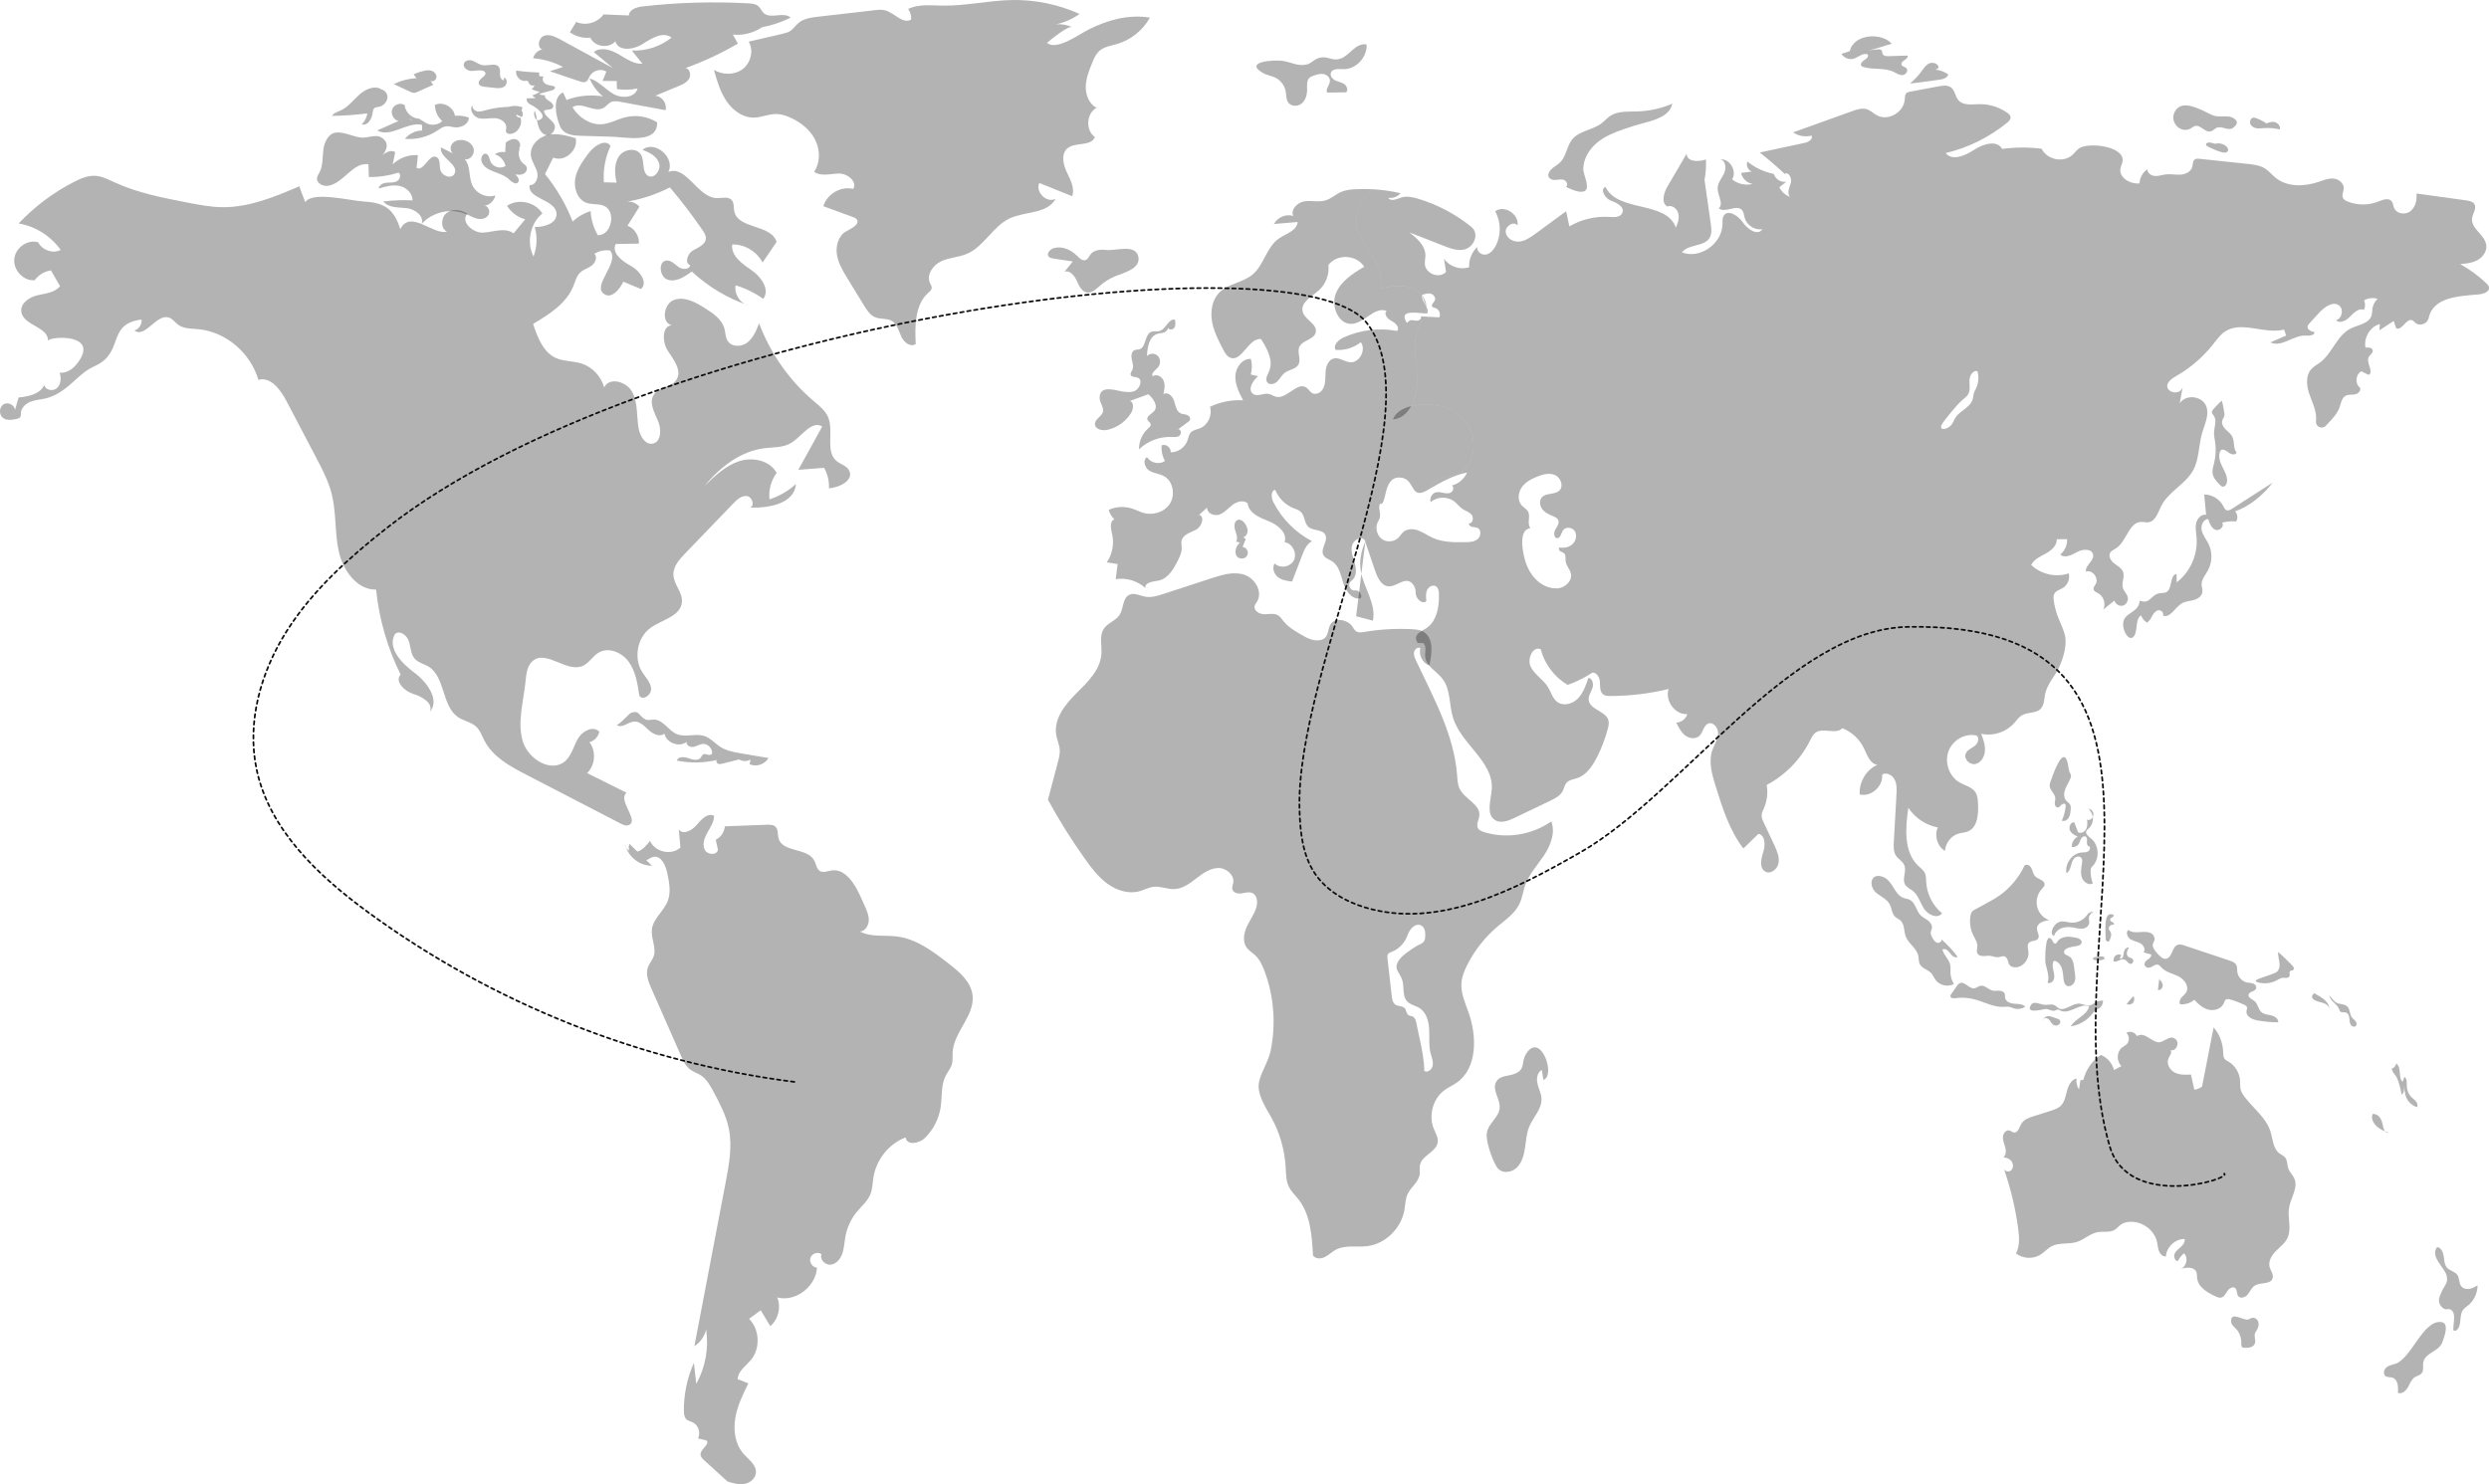<svg width="1420" height="847" viewBox="0 0 1420 847" fill="none" xmlns="http://www.w3.org/2000/svg">
<path d="M885.023 468.77C873.976 476.501 859.535 478.812 846.745 474.892C845.31 474.457 843.752 473.819 843.098 472.418C842.115 470.325 843.684 467.961 843.97 465.651C844.783 459.016 835.654 456.154 832.744 450.187C831.595 447.83 831.502 445.092 831.309 442.463C829.535 419.121 817.782 398.09 807.879 377.034C807.164 375.503 806.435 373.838 806.735 372.156C807.035 370.483 808.893 369.036 810.337 369.863C809.26 373.829 811.615 378.457 815.382 379.788C817.103 372.997 818.037 364.078 812.156 360.584C810.155 359.395 807.758 359.184 805.448 359.068C796.367 358.601 787.237 359.129 778.268 360.639C776.765 360.889 775.125 361.144 773.825 360.343C772.667 359.636 772.073 358.273 771.26 357.163C769.057 354.115 763.185 352.457 760.065 355.116C756.606 358.07 759.246 364.496 752.62 365.392C748.861 365.896 745.259 363.898 741.966 361.961C738.44 359.891 734.838 357.754 732.267 354.518C731.356 353.358 730.552 352.059 729.335 351.268C726.989 349.743 723.973 350.569 721.207 350.537C718.44 350.514 715.062 348.429 715.808 345.675C716.041 344.819 716.643 344.135 717.117 343.387C720.598 337.866 715.99 329.999 709.922 328.002C703.848 326.004 697.289 327.993 691.206 329.976C682.094 332.954 672.973 335.935 663.852 338.904C660.407 340.032 656.799 341.169 653.242 340.499C650.198 339.922 647.003 338.057 644.219 339.458C640.444 341.354 641.055 347.174 638.776 350.821C636.595 354.307 631.948 355.426 629.7 358.871C627.098 362.86 628.646 368.19 628.377 372.994C627.844 382.259 620.481 389.29 614.008 395.721C607.533 402.147 600.963 410.524 602.625 419.646C603.135 422.447 604.414 425.091 604.604 427.93C604.756 430.287 604.153 432.613 603.55 434.883C601.656 442.062 599.761 449.242 597.857 456.421C604.226 468.066 611.27 479.319 618.942 490.091C622.723 495.403 626.74 500.686 631.978 504.441C637.212 508.205 643.897 510.307 650.061 508.611C652.819 507.848 655.398 506.364 658.24 506.059C662.203 505.633 666.097 507.561 670.066 507.381C674.705 507.178 678.735 504.183 682.463 501.321C686.191 498.459 690.245 495.496 694.884 495.354C699.531 495.215 704.532 499.384 703.545 504.073C703.326 505.099 702.847 506.117 702.99 507.161C703.29 509.394 706.087 510.162 708.237 509.86C710.395 509.556 712.697 508.733 714.65 509.721C717.313 511.075 717.613 514.955 716.733 517.886C715.539 521.862 712.966 525.214 711.259 528.977C709.552 532.75 708.845 537.525 711.273 540.84C712.529 542.559 714.437 543.617 715.996 545.047C718.589 547.419 720.139 550.771 721.395 554.108C726.793 568.388 727.987 584.31 724.988 599.312C723.657 605.938 719.581 611.346 718.297 617.467C716.854 624.374 722.177 632.089 725.296 637.712C730.056 646.274 732.876 655.991 733.475 665.843C733.708 669.772 733.641 673.887 735.379 677.387C736.688 680.008 738.883 682.014 740.696 684.293C747.628 693.044 748.5 705.185 749.071 716.488C750.529 718.503 753.545 718.48 755.748 717.413C757.951 716.34 759.726 714.496 761.87 713.307C767.246 710.32 773.816 711.874 779.877 711.167C790.312 709.946 799.47 701.033 801.275 690.33C801.779 687.358 801.785 684.241 803.027 681.519C804.885 677.413 809.35 674.626 809.95 670.132C810.183 668.352 809.754 666.499 810.129 664.742C811.318 659.195 819.52 657.452 820.229 651.815C820.573 649.11 818.973 646.611 817.958 644.091C814.942 636.61 817.485 627.157 823.791 622.358C826.151 620.561 828.912 619.395 831.317 617.67C842.911 609.348 842.656 591.295 837.767 577.598C835.858 572.254 833.406 566.858 833.759 561.171C833.991 557.422 835.443 553.867 837.134 550.547C841.383 542.194 847.269 534.736 854.33 528.763C858.933 524.874 864.219 521.375 866.843 515.86C868.452 512.493 868.903 508.657 870.159 505.134C872.443 498.709 877.225 493.655 880.956 488.006C884.692 482.367 887.459 475.132 885.023 468.77ZM817.412 607.855C817.095 610.203 814.539 612.404 812.576 611.183C812.501 604.906 811.2 598.724 809.9 592.586C809.275 589.645 808.652 586.705 808.027 583.774C807.741 582.405 807.335 580.88 806.155 580.219C805.305 579.743 804.224 579.822 803.447 579.239C802.281 578.36 802.365 576.47 801.395 575.356C800.131 573.909 797.763 574.423 796.162 573.387C794.576 572.361 794.2 570.183 793.981 568.255L791.568 546.998C791.478 546.181 791.394 545.288 791.817 544.58C792.283 543.794 793.216 543.49 794.051 543.165C797.639 541.756 800.675 538.888 802.337 535.31C803.043 533.785 803.526 532.138 804.487 530.775C807.982 525.875 812.666 527.336 813.067 532.144C813.622 538.824 811.06 537.978 807.444 540.326C804.669 542.124 799.896 545.148 797.984 548.144C795.105 552.664 797.662 553.931 799.646 558.324C801.482 562.398 799.73 567.884 802.617 571.25C804.481 573.437 807.618 573.825 810 575.388C813.723 577.83 815.099 582.77 815.346 587.311C815.595 591.861 815.023 596.506 816.128 600.916C816.7 603.218 817.728 605.506 817.412 607.855Z" fill="black" fill-opacity="0.3"/>
<path d="M853.502 617.55C851.14 622.024 855.969 627.211 855.579 632.294C855.179 637.502 849.539 640.773 848.39 645.858C847.916 647.952 848.261 650.147 848.729 652.243C849.629 656.259 850.98 660.165 852.751 663.856C853.32 665.045 853.951 666.234 854.887 667.141C857.777 669.937 862.766 668.997 865.572 666.115C868.378 663.233 869.46 659.026 870.049 654.978C870.637 650.933 870.87 646.754 872.428 642.991C874.696 637.519 879.722 632.9 879.436 626.956C879.293 623.987 877.791 621.285 877.129 618.391C876.465 615.497 877.028 611.82 879.649 610.602C879.932 612.502 880.218 614.398 880.501 616.297C887.946 613.891 878.816 588.435 870.727 601.315C867.433 606.56 870.693 610.092 864.154 612.803C860.63 614.265 855.63 613.525 853.502 617.55Z" fill="black" fill-opacity="0.3"/>
<path d="M1419.93 163.758C1419.73 162.897 1419.07 162.213 1418.41 161.604C1413.92 157.344 1408.92 153.665 1403.55 150.725C1406.94 150.42 1410.44 150.09 1413.46 148.416C1416.48 146.77 1418.9 143.421 1418.46 139.921C1417.7 133.936 1409.51 130.462 1410.35 124.501C1410.74 121.813 1412.99 119.099 1411.77 116.689C1410.91 115.042 1408.85 114.61 1407.04 114.355C1397.57 113.036 1388.11 111.716 1378.62 110.423C1379.04 114.152 1378.03 118.31 1375.11 120.569C1372.17 122.802 1367.22 122.065 1365.82 118.591C1365.36 117.374 1365.31 115.953 1364.5 114.915C1362.81 112.682 1359.4 113.975 1356.8 115.016C1351.24 117.249 1344.86 117.249 1339.3 114.99C1338.22 114.535 1337.04 113.926 1336.6 112.81C1335.94 111.163 1337.04 109.362 1337.14 107.585C1337.29 104.543 1334.25 102.183 1331.3 101.904C1328.39 101.652 1325.54 102.867 1322.72 103.806C1314.56 106.547 1304.88 106.9 1298.16 101.371C1296.17 99.747 1294.53 97.668 1292.4 96.273C1289.38 94.296 1285.68 93.89 1282.12 93.51C1272.98 92.547 1263.86 91.582 1254.71 90.619C1253.83 90.518 1252.83 90.468 1252.09 90.999C1250.91 91.886 1251.11 93.739 1250.72 95.183C1249.98 97.999 1246.89 99.469 1244.1 99.672C1241.28 99.875 1238.43 99.19 1235.64 99.521C1233.55 99.75 1231.52 100.562 1229.43 100.434C1227.33 100.307 1225.04 98.784 1225.09 96.63C1222.47 98.329 1220.73 101.423 1220.63 104.644C1215.31 105.253 1208.62 101.321 1209.77 95.894C1210.09 94.499 1210.87 93.255 1211 91.837C1211.71 83.011 1190.62 81.059 1185.87 84.863C1184.57 85.904 1183.56 87.299 1182.34 88.412C1177.16 93.078 1167.9 91.228 1164.76 84.887C1157.31 83.924 1149.73 83.973 1142.25 84.988C1139.21 79.662 1131.32 82.173 1126.27 85.496C1121.22 88.819 1113.86 92.089 1110.01 87.348C1122.76 84.356 1134.85 78.371 1145.12 70C1146.15 69.162 1147.28 68.023 1147.03 66.651C1146.89 65.712 1146.1 65.053 1145.34 64.497C1140.61 61.099 1134.8 59.298 1129.04 59.449C1124.82 59.55 1119.82 60.336 1117.15 56.99C1115.48 54.934 1115.31 51.765 1113.27 50.066C1111.34 48.442 1108.57 48.822 1106.12 49.254C1100.7 50.269 1095.25 51.283 1089.84 52.295C1089 52.446 1088.07 52.649 1087.48 53.284C1086.72 54.145 1086.77 55.465 1086.7 56.656C1086.23 64.062 1077.23 69.287 1070.86 65.836C1068.87 64.746 1067.18 63.021 1065.02 62.337C1062.3 61.499 1059.38 62.464 1056.71 63.427C1045.46 67.46 1034.23 71.491 1023 75.524C1026.02 77.655 1029.97 78.339 1033.5 77.374C1034.55 79.328 1031.8 81.05 1029.69 81.509C1021.11 83.362 1012.56 85.211 1003.98 87.038C1008.88 90.892 1013.64 94.977 1018.2 99.263C1020.4 97.665 1022.49 101.823 1021.65 104.488C1020.84 107.15 1019.3 110.446 1021.26 112.349C1018.64 111.435 1016.38 109.432 1015.11 106.845C1016.48 105.804 1017.8 104.74 1019.18 103.676C1016.19 104.311 1012.9 102.281 1011.99 99.263C1006.52 98.172 1001.3 95.737 996.916 92.188C996.033 94.319 997.235 97.108 999.369 97.894C997.359 98.172 995.324 98.428 993.314 98.68C993.976 101.927 996.795 104.563 999.982 104.943C995.963 106.007 991.475 105.018 988.19 102.383C991.181 97.717 986.791 90.312 981.398 90.97C984.487 91.402 985.003 95.992 983.655 98.883C982.281 101.8 979.879 104.412 979.93 107.634C979.977 111.592 983.534 116.333 980.566 118.844C984.171 121.964 990.887 116.283 993.903 119.986C994.833 121.152 994.931 122.749 995.324 124.196C996.501 128.534 1001.11 131.55 1005.4 130.79C1002.93 134.846 997.039 130.842 994.343 126.936C991.671 123.031 985.639 119.151 983.31 123.283C982.55 124.652 982.696 126.301 982.696 127.847C982.548 139.132 969.752 148.086 959.577 144.003C963.451 139.057 972.546 141.011 975.512 135.455C976.712 133.173 976.395 130.384 976.028 127.821C974.825 119.453 973.651 111.081 972.448 102.713C973.16 98.86 973.429 94.902 973.259 90.996C968.992 92.544 962.128 92.341 962.276 87.673C958.649 93.887 955.019 100.075 951.392 106.288C949.186 110.017 947.518 115.901 951.294 117.852C953.82 116.788 956.763 118.992 957.472 121.732C958.206 124.446 957.276 127.337 956.073 129.874C950.63 114.303 923.099 121.479 915.94 106.668C912.655 107.988 915.645 113.213 918.956 114.454C922.291 115.698 926.849 117.901 925.624 121.326C924.693 124.014 921.114 124.014 918.367 123.811C910.423 123.228 902.309 125.13 895.346 129.186C894.732 126.296 894.096 123.431 893.482 120.563C887.697 124.799 881.886 129.033 876.1 133.295C873.281 135.348 870.29 137.479 866.856 137.859C863.425 138.213 859.476 136.085 859.036 132.559C858.596 129.007 863.571 125.913 865.777 128.653C866.733 122.161 858.153 116.733 853.004 120.589C856.412 126.574 856.51 134.435 853.2 140.498C851.975 142.754 850.086 144.885 847.633 145.291C845.158 145.671 842.313 143.464 842.829 140.93C839.689 143.795 837.926 148.182 838.145 152.493C833.046 154.219 826.967 152.163 823.802 147.648C824.194 150.159 824.587 152.644 824.979 155.155C821.302 159.238 813.26 156.298 812.893 150.716C812.795 149.069 813.212 147.445 813.212 145.795C813.212 140.164 808.408 135.98 804.043 132.608C810.566 135.168 817.136 137.732 823.656 140.292C827.334 141.736 831.255 143.209 835.106 142.446C840.746 141.33 844.373 133.495 839.373 129.436C830.375 122.158 820.004 116.678 809.022 113.407C805.86 112.467 802.477 111.708 799.363 112.749C796.812 113.587 793.406 115.26 792.033 112.9C794.583 113.279 797.327 112.264 799.068 110.261C793.748 109.043 788.355 108.257 782.912 107.979C776.636 113.737 772.37 121.903 774.183 130.12C776.978 142.777 792.865 153.375 787.054 164.866C792.523 163.599 798.233 162.355 803.651 163.776C806.569 164.512 809.389 166.287 811.301 168.67C811.275 168.542 811.301 168.418 811.326 168.29C812.943 167.733 814.684 167.151 816.352 167.632C817.994 168.087 819.342 170.091 818.51 171.665C817.946 172.756 816.475 173.669 816.991 174.785C817.333 175.496 818.241 175.597 818.953 175.826C820.962 176.461 822.089 179.149 821.159 181.101C818.266 180.924 815.373 180.77 812.481 180.645C811.5 182.826 810.177 184.905 809.243 187.088C805.344 196.193 808.189 206.64 808.509 216.583C808.654 221.68 807.528 227.36 805.078 231.774C805.666 231.646 806.255 231.521 806.844 231.42C817.753 229.492 830.207 232.359 836.9 241.487C843.569 250.618 841.338 266.316 831.09 270.602C827.191 272.226 822.656 272.174 819.101 274.482C817.655 275.395 816.576 277.019 816.085 278.718C822.706 274.838 829.52 271.109 836.999 269.665C835.356 273.319 832.096 276.105 828.343 277.071C829.593 277.909 829.175 280.089 827.925 280.924C826.675 281.762 825.032 281.609 823.586 281.304C822.115 281 820.595 280.594 819.149 280.974C817.874 281.304 816.87 282.316 816.38 283.56C816.136 284.12 816.012 284.726 816.012 285.335C816.012 285.767 816.085 286.147 816.209 286.553C820.009 283.256 826.089 283.154 829.963 286.376C831.46 287.617 832.634 289.24 834.229 290.357C835.995 291.575 838.299 292.131 839.647 293.857C840.97 295.608 840.04 299.108 837.957 298.65C837.884 299.74 838.986 300.526 840.017 300.729C841.046 300.932 842.176 300.856 843.106 301.337C845.265 302.503 844.872 306.104 842.983 307.679C841.096 309.25 838.473 309.378 836.046 309.404C829.671 309.506 823.076 309.555 817.243 306.867C814.496 305.623 812.021 303.773 809.176 302.732C806.356 301.691 802.925 301.59 800.618 303.593C799.539 304.533 798.83 305.849 797.798 306.864C795.323 309.323 791.13 309.653 788.335 307.601C786.031 305.875 784.902 302.68 785.443 299.789C782.797 302.552 780.54 305.748 778.92 309.224C780.319 313.333 781.715 317.491 783.113 321.6C783.579 322.945 784.022 324.262 784.487 325.581C785.835 329.614 788.041 334.332 792.136 334.61C797.333 334.967 802.53 327.663 806.65 334.256C807.435 335.524 807.679 337.046 807.679 338.568C807.654 341.561 811.626 345.315 813.759 342.981C813.515 340.827 813.293 338.519 814.249 336.564C815.205 334.636 817.829 333.445 819.496 334.79C820.623 335.703 820.845 337.35 820.918 338.797C821.016 340.952 820.918 343.135 820.649 345.263C820.012 350.361 818.05 355.661 813.882 358.401C810.622 360.532 805.964 362.055 808.61 366.566C809.223 367.555 811.699 366.416 812.385 367.378C813.93 369.611 812.851 371.968 813.072 374.607C813.49 380.212 819.642 383.027 823 387.441C827.659 393.527 826.678 402.252 828.982 409.657C833.666 424.799 852.101 434.512 851.07 450.361C850.652 456.523 847.734 464.259 852.639 467.811C855.924 470.169 860.412 468.495 864.039 466.747C870.831 463.499 877.645 460.229 884.462 456.958C887.231 455.639 890.174 454.143 891.596 451.327C892.33 449.857 892.577 448.132 893.605 446.865C895.125 445.012 897.748 444.759 899.979 444C905.005 442.248 908.363 437.354 910.889 432.512C913.61 427.261 915.743 421.682 917.263 415.926C917.655 414.404 918.022 412.806 917.655 411.261C916.332 405.656 906.844 405.122 906.353 399.367C906.157 396.957 907.775 394.826 908.534 392.544C909.294 390.262 908.461 386.89 906.132 386.913C904.733 391.172 903.214 395.612 900.1 398.732C896.961 401.878 891.666 403.194 888.235 400.431C885.684 398.401 884.852 394.878 883.111 392.086C880.462 387.774 875.658 385.161 873.354 380.647C871.05 376.132 874.433 368.524 878.993 370.478C881.224 379.026 886.887 386.533 894.39 390.842C899.024 389.218 903.486 387.038 907.654 384.35C909.737 382.624 912.484 385.846 912.705 388.586C912.926 391.349 912.509 394.698 914.667 396.296C915.772 397.134 917.24 397.183 918.614 397.183C929.843 397.183 941.046 395.838 951.956 393.176C949.724 399.923 955.731 408.036 962.621 407.532C961.789 410.295 959.115 412.351 956.32 412.377C957.668 415.091 959.089 417.93 961.491 419.756C963.894 421.557 967.549 421.963 969.657 419.809C971.644 417.805 971.913 414.076 974.486 412.96C977.477 411.667 980.443 415.546 980.199 418.895C979.955 422.244 977.92 425.109 976.841 428.278C974.66 434.744 976.695 441.845 978.705 448.364C982.604 460.942 986.648 473.851 994.615 484.2C997.482 481.41 1000.35 478.647 1003.22 475.855C1007.09 476.539 1007.22 482.298 1005.99 486.125C1004.74 490.005 1003.59 495.204 1006.95 497.309C1009.96 499.185 1014.01 496.169 1014.67 492.617C1015.33 489.042 1013.76 485.516 1012.24 482.245C1010.26 478.061 1008.29 473.851 1006.33 469.641C1005.64 468.194 1004.93 466.648 1005.06 465.025C1005.15 463.63 1005.82 462.386 1006.38 461.119C1008.14 457.036 1008.71 452.368 1007.92 447.958C1018.44 442.428 1027.24 433.451 1032.66 422.595C1033.49 420.971 1034.28 419.249 1035.72 418.156C1040.04 414.908 1047.29 419.475 1051.12 415.595C1056.44 417.648 1060.93 421.859 1063.45 427.136C1065.29 430.989 1067.01 436.113 1071.15 436.443C1064.8 439.131 1060.49 446.285 1060.98 453.36C1067.38 455.033 1074.44 448.77 1073.8 441.996C1076.3 440.526 1079.61 442.327 1080.93 444.962C1082.25 447.601 1082.11 450.744 1081.94 453.687C1081.45 462.638 1080.93 471.566 1080.44 480.494C1080.29 483.156 1080.2 486.023 1081.62 488.23C1082.97 490.309 1085.52 491.478 1086.45 493.809C1087.85 497.233 1085.05 501.545 1086.86 504.763C1087.85 506.463 1089.78 507.222 1091.28 508.414C1094.46 510.951 1095.54 515.387 1097.85 518.812C1100.15 522.236 1105.47 524.466 1107.97 521.195C1102.65 516.884 1099.24 510.136 1098.9 503.14C1098.83 501.542 1098.88 499.869 1098.24 498.422C1097.45 496.595 1095.76 495.404 1094.34 494.061C1086 486.174 1087.04 472.555 1088.73 460.991C1092.6 466.849 1098.8 470.983 1105.57 472.201C1103.39 476.843 1105.27 483.054 1109.61 485.591C1109.91 481.051 1113.19 476.893 1117.43 475.701C1119.27 475.167 1121.24 475.141 1122.98 474.355C1128.2 472.021 1128.76 464.717 1128.49 458.86C1128.39 456.552 1128.27 454.143 1127.07 452.217C1125.06 449.048 1120.99 448.311 1117.8 446.435C1112.09 443.089 1109.3 435.2 1111.6 428.809C1113.88 422.444 1120.97 418.336 1127.41 419.678C1129.55 420.641 1128.59 424.141 1126.73 425.587C1124.86 427.031 1122.31 427.896 1121.46 430.151C1120.23 433.245 1123.86 436.696 1127.02 435.985C1130.19 435.301 1132.22 431.827 1132.44 428.478C1132.64 425.129 1131.46 421.885 1130.28 418.739C1137.1 420.284 1144.6 417.799 1149.28 412.476C1150.61 410.979 1151.78 409.228 1153.48 408.216C1156.79 406.212 1161.52 407.303 1164.24 404.487C1166.32 402.333 1166.18 398.882 1166.81 395.916C1168.02 390.387 1172.13 386.153 1174.59 381.105C1176.99 376.057 1179.39 368.298 1178.09 362.719C1177.16 358.662 1175.13 354.983 1173.73 351.077C1172.72 348.314 1172.04 345.446 1171.67 342.506C1171.52 341.314 1171.43 339.995 1171.96 338.931C1172.92 337.028 1175.27 336.573 1177.04 335.457C1179.66 333.784 1181.03 330.258 1180.25 327.19C1172.97 329.701 1164.44 327.799 1158.82 322.371C1160.44 319.124 1164.05 317.604 1167.16 315.879C1170.3 314.18 1173.56 311.39 1173.41 307.714C1175.39 307.714 1177.36 307.714 1179.32 307.688C1179.46 311.034 1177.95 314.409 1175.4 316.462C1178.09 318.871 1182.14 316.589 1185.33 314.864C1188.49 313.139 1193.79 313.139 1194.18 316.815C1194.54 320.341 1189.37 322.725 1190.08 326.199C1193.71 324.931 1197.58 329.927 1195.62 333.326C1195.09 334.239 1194.23 335.126 1194.37 336.19C1194.54 337.484 1196.02 337.991 1197.12 338.626C1200.18 340.299 1201.51 344.663 1199.94 347.858C1202.07 346.133 1204.2 344.434 1206.34 342.712C1206.83 344.741 1209.03 346.11 1211.02 345.652C1212.98 345.17 1214.36 342.888 1213.91 340.859C1213.5 338.855 1211.71 337.46 1211.12 335.532C1210.24 332.615 1212.25 329.371 1211.27 326.477C1210.51 324.221 1208.18 323.029 1206.29 321.608C1204.4 320.188 1202.71 317.627 1203.84 315.522C1204.52 314.229 1206 313.695 1207.19 312.936C1213.2 309.082 1214.48 298.099 1221.54 297.846C1222.96 297.794 1224.36 298.252 1225.75 298.049C1229.77 297.467 1231.17 292.418 1233.06 288.69C1237.23 280.397 1246.94 276.363 1251.33 268.172C1254.68 261.883 1254.29 254.199 1256.28 247.275C1257.72 242.253 1260.47 237.028 1258.78 232.084C1256.67 225.922 1247.03 224.704 1243.55 230.182C1244.12 227.088 1244.68 223.994 1245.27 220.874C1243.16 227.9 1229.16 221.558 1241.35 214.686C1249.49 210.122 1256.77 203.856 1262.63 196.451C1264.61 193.94 1266.5 191.226 1269.1 189.399C1278.69 182.704 1291.87 190.997 1303.1 188.08C1303.5 189.222 1303.86 190.362 1304.25 191.504C1301.24 192.797 1298.25 194.117 1295.26 195.41C1301.58 198.478 1308.4 191.2 1315.39 191.504C1317.42 191.58 1320.36 191.606 1320.48 189.527C1318.59 189.222 1316.17 188.158 1316.51 186.23C1316.64 185.52 1317.13 184.963 1317.62 184.455C1319.43 182.452 1321.27 180.474 1323.11 178.471C1326.17 175.122 1331.12 171.573 1334.63 174.463C1337.28 176.67 1336.05 181.97 1332.72 182.707C1334.9 184.966 1338.6 182.91 1340.79 180.628C1342.97 178.369 1345.79 175.632 1348.68 176.798C1349.49 175.125 1349.49 173.069 1348.73 171.396C1351.06 170.05 1353.93 169.749 1356.45 170.558C1354.91 171.903 1353.85 173.855 1353.53 175.934C1353.31 177.279 1353.41 178.648 1353.02 179.941C1351.62 184.76 1345.39 185.317 1341.01 187.523C1333.26 191.403 1330.56 201.676 1323.6 206.875C1321.88 208.168 1319.95 209.134 1318.52 210.755C1315.46 214.254 1315.85 219.706 1317.27 224.197C1318.74 228.686 1321.07 232.997 1321.34 237.715C1321.39 238.602 1321.37 239.489 1321.29 240.353C1320.97 243.5 1324.7 245.248 1326.84 243.015C1327.35 242.459 1327.86 241.925 1328.38 241.392C1330.86 238.753 1333.43 236.042 1334.68 232.591C1335.54 230.156 1335.93 227.189 1338.11 225.922C1339.71 224.983 1341.69 225.389 1343.51 225.061C1345.32 224.757 1347.26 222.855 1346.35 221.181C1343.38 219.001 1343.9 213.498 1347.18 211.9C1348.56 212.558 1349.93 213.245 1351.3 213.93C1354.56 212.381 1349.63 206.855 1351.42 203.633C1352.11 202.389 1353.75 201.63 1353.7 200.209C1353.65 198.434 1351.23 198.13 1349.53 198.408C1348.41 192.652 1352.26 186.337 1357.75 184.916C1357.65 186.108 1357.55 187.326 1357.45 188.518C1360.17 186.743 1362.9 184.966 1365.62 183.165C1366.11 184.534 1366.57 185.905 1367.04 187.3C1370.3 189.048 1372.85 181.364 1376.23 182.785C1376.97 183.116 1377.46 183.8 1378.07 184.308C1380.5 186.36 1384.86 184.789 1385.53 181.62C1388.05 169.598 1402.17 169.041 1414.01 168.026C1416.76 167.791 1420.57 166.548 1419.93 163.758ZM897.14 310.523C895.155 312.376 892.285 312.881 889.639 312.452C889.003 313.008 889.468 314.151 890.177 314.606C890.889 315.061 891.772 315.189 892.383 315.798C893.488 316.888 893.045 318.764 893.216 320.312C893.535 322.849 895.618 324.775 896.181 327.237C897.188 331.676 892.551 335.758 888.139 335.782C878.92 335.857 872.448 328.124 870.071 319.805C868.698 315.061 866.074 302.155 873.135 301.419C871.002 298.528 873.233 295.332 871.91 292.239C871.176 290.566 869.359 289.754 868.134 288.408C865.682 285.72 866.052 281.18 868.134 278.161C870.217 275.143 873.553 273.368 876.885 272.023C880.145 270.703 883.823 269.689 887.035 271.06C890.273 272.429 892.207 277.172 889.804 279.785C887.206 282.6 881.886 280.977 879.509 284.021C878.012 285.897 878.528 288.866 880.025 290.742C881.544 292.618 883.8 293.659 885.981 294.547C887.206 295.054 888.532 295.637 889.022 296.881C889.782 298.734 888.238 300.61 887.256 302.332C886.301 304.083 886.497 307.125 888.434 307.125C890.32 307.099 890.617 304.336 891.671 302.712C893.143 300.43 896.941 300.784 898.413 303.092C899.862 305.377 899.102 308.697 897.14 310.523ZM1127.28 221.837C1126.86 222.675 1126.34 223.51 1126.07 224.423C1125.78 225.438 1125.78 226.528 1125.53 227.543C1124.8 230.585 1122.08 232.565 1119.63 234.415C1117.91 235.682 1116.22 237.103 1115.19 239.005C1114.77 239.791 1114.48 240.652 1114.01 241.441C1111.58 245.677 1104.3 246.538 1108.89 240.629C1111.71 236.952 1115.92 231.55 1119.43 228.355C1120.63 227.265 1122.1 226.351 1122.91 224.931C1124.23 222.596 1123.5 219.68 1123.6 216.992C1123.67 214.304 1125.66 211.082 1128.16 211.845C1129.09 215.116 1128.77 218.766 1127.28 221.837ZM813.784 175.02C813.809 175.298 813.809 175.577 813.784 175.881C813.711 176.922 813.49 177.911 813.17 178.874C813.563 178.9 813.93 178.9 814.224 178.874C814.816 177.58 814.448 176.313 813.784 175.02ZM794.637 239.362C799.295 239.008 802.777 235.964 805.081 231.779C800.669 232.867 796.33 235.099 794.637 239.362Z" fill="black" fill-opacity="0.3"/>
<path d="M831.093 270.606C827.194 272.23 822.659 272.178 819.104 274.486C817.658 275.399 816.579 277.023 816.088 278.722C815.5 279.053 814.911 279.407 814.323 279.737C803.977 285.823 807.85 272.433 798.166 272.509C788.728 272.584 791.45 288.943 787.231 287.497C786.152 289.981 787.918 292.951 787.159 295.56C786.889 296.474 786.348 297.259 785.956 298.121C785.712 298.654 785.538 299.211 785.44 299.794C782.794 302.557 780.538 305.752 778.918 309.229C778.794 308.849 778.674 308.492 778.55 308.113C776.246 305.755 772.028 308.263 771.294 311.511C770.556 314.755 771.93 318.078 772.863 321.274C773.794 324.469 774.113 328.375 771.809 330.732C770.607 331.976 768.647 332.837 770.388 335.679C771.002 336.72 772.227 337.126 773.404 336.946C775.904 336.566 778.038 341.359 775.588 341.51C771.078 342.067 767.767 337.172 766.346 332.684C764.948 328.221 763.966 323.022 760.168 320.433C758.304 319.166 755.779 318.557 754.873 316.452C753.354 312.926 757.766 308.794 756.149 305.317C754.554 301.919 749.211 303.163 746.439 300.652C744.11 298.498 744.429 294.363 742.173 292.156C741.021 291.014 739.426 290.585 737.957 290.002C733.299 288.149 729.45 284.295 727.513 279.552C724.842 280.059 725.234 284.168 726.51 286.653C731.412 296.137 739.21 304.001 748.499 308.843C745.483 310.415 743.989 313.967 742.762 317.238C740.875 322.106 739.011 327 737.147 331.895C734.302 331.541 731.337 331.109 729.058 329.335C726.779 327.56 725.551 323.933 727.244 321.575C730.358 324.695 736.39 323.579 738.252 319.546C740.116 315.463 737.172 309.933 732.859 309.426C734.672 304.1 728.887 299.434 723.788 297.43C718.689 295.427 712.436 292.89 711.825 287.285C709.496 285.13 705.745 286.221 703.22 288.097C700.694 289.999 698.586 292.611 695.621 293.652C692.68 294.693 688.487 292.942 688.658 289.721C687.139 291.089 685.617 292.434 684.097 293.803C687.554 294.818 685.594 300.55 682.407 302.25C679.22 303.923 674.881 304.99 674.096 308.614C673.777 310.061 674.194 311.58 674.169 313.103C674.144 315.385 673.115 317.542 672.109 319.595C669.609 324.643 666.397 330.271 661.004 331.312C657.842 331.921 653.012 332.275 653.452 335.548C648.892 331.44 642.518 329.538 636.536 330.526C636.903 327.635 637.27 324.745 637.615 321.877C635.555 321.546 633.472 321.242 631.412 320.937C634.599 316.373 635.751 310.31 634.476 304.833C633.764 301.765 632.906 297.454 635.776 296.363C634.232 294.943 633.105 293.041 632.539 290.962C636.83 289.01 641.831 288.807 646.293 290.353C648.23 291.011 650.069 292 652.031 292.608C657.573 294.334 664.241 292.405 667.428 287.436C670.615 282.44 669.292 274.68 664.216 271.813C661.544 270.316 658.307 270.189 655.683 268.565C653.11 266.941 651.762 262.479 654.36 260.881C656.493 264.253 661.396 265.294 664.633 263.088C663.114 260.4 662.453 257.231 662.747 254.137C665.127 253.122 668.19 255.456 667.896 258.118C672.112 258.219 676.232 255.227 677.58 251.092C678.071 249.671 678.267 248.1 679.223 246.934C680.498 245.389 682.704 245.16 684.543 244.449C689.104 242.675 691.8 236.916 690.303 232.149C696.187 229.334 702.757 228.067 709.207 228.447C706.928 224.086 704.573 219.443 704.795 214.473C705.016 209.527 708.912 204.406 713.669 204.861C714.404 207.752 714.356 210.846 713.571 213.737C714.97 214.068 716.341 214.372 717.739 214.7C714.723 217.286 711.659 222.282 714.796 224.718C717.296 226.646 720.876 224.161 723.942 224.819C725.341 225.124 726.541 226.086 727.914 226.417C734.117 228.015 740.124 217.463 745.368 221.244C747.134 222.511 747.844 225.098 750.86 224.718C752.527 224.489 753.974 223.398 754.781 221.876C756.522 218.756 755.958 215.155 756.3 211.707C756.595 208.715 757.993 205.392 760.81 204.606C763.899 203.745 766.865 206.381 770.052 206.737C775.42 207.372 779.638 199.738 776.378 195.275C772.308 198.497 767.086 200.094 761.962 199.662C760.443 196.922 763.605 193.956 766.374 192.663C775.91 188.276 786.724 186.93 796.994 188.859C798.833 187.084 796.184 184.295 793.931 183.178C791.674 182.088 789.174 179.096 791.111 177.472C784.344 174.656 778.41 184.471 771.106 184.825C763.627 185.205 759.288 174.859 762.06 167.657C764.855 160.48 771.792 156.093 778.29 152.237C773.998 145.263 762.772 144.704 757.867 151.222C758.481 156.549 756.396 162.127 752.474 165.627C748.429 169.228 741.834 172.525 743.207 177.875C744.41 182.566 751.642 184.825 750.661 189.592C749.778 193.979 742.84 194.031 741.198 198.163C740.02 201.182 742.302 204.885 740.903 207.802C739.482 210.745 735.437 210.846 732.887 212.824C731.146 214.169 730.165 216.297 728.573 217.82C726.956 219.316 724.038 219.899 722.86 217.996C721.708 216.12 723.227 213.812 724.06 211.757C726.611 205.696 722.933 198.949 719.376 193.446C712.17 192.837 708.442 206.937 701.748 204.073C699.862 203.261 698.757 201.283 697.801 199.407C695.153 194.336 692.481 189.16 691.475 183.48C690.494 177.8 691.45 171.458 695.298 167.3C700.422 161.771 709.027 161.443 714.715 156.572C721.089 151.121 722.633 141.001 729.473 136.208C733.568 133.343 739.844 131.795 740.334 126.697C735.824 127.077 731.311 127.457 726.801 127.84C728.862 123.934 733.739 121.904 737.809 123.25C736.116 119.498 740.309 115.464 744.306 114.882C748.303 114.325 752.494 115.517 756.345 114.325C759.484 113.336 761.985 110.926 764.998 109.581C767.596 108.415 770.489 108.137 773.334 107.983C776.521 107.83 779.733 107.83 782.92 107.983C776.644 113.742 772.378 121.907 774.192 130.125C776.986 142.781 792.874 153.379 787.063 164.87C792.532 163.603 798.242 162.359 803.66 163.78C806.578 164.517 809.398 166.291 811.309 168.675C811.04 170.881 812.781 172.96 813.784 175.016C813.81 175.294 813.81 175.573 813.784 175.877C813.711 176.918 813.49 177.907 813.171 178.869C808.464 178.693 797.406 176.332 802.701 184.321C805.056 181.43 806.157 183.28 808.879 182.975C810.006 182.848 811.063 181.63 810.645 180.54C811.259 180.566 811.87 180.592 812.484 180.641C811.503 182.822 810.18 184.901 809.246 187.084C805.347 196.189 808.192 206.636 808.512 216.579C808.658 221.676 807.531 227.356 805.081 231.769C805.67 231.642 806.258 231.517 806.847 231.416C817.756 229.487 830.21 232.355 836.904 241.483C843.572 250.623 841.341 266.321 831.093 270.606Z" fill="black" fill-opacity="0.3"/>
<path d="M627.331 227.04C627.314 229.85 629.932 232.39 629.209 235.098C628.494 237.774 624.83 238.989 624.673 241.761C624.497 244.858 628.665 245.977 631.605 245.357C637.038 244.214 641.985 240.793 645.088 236.041C646.604 233.715 647.198 229.725 644.639 228.8C648.146 227.527 651.65 226.252 655.156 224.979C657.909 227.406 660.869 231.497 658.598 234.411C657.132 236.29 653.685 237.589 654.725 239.752C655.148 240.634 656.275 241.074 656.474 242.04C656.684 243.058 655.748 243.89 654.977 244.56C651.658 247.442 649.704 251.933 649.825 256.416C654.809 251.655 661.662 249.057 668.44 249.358C670.026 249.428 671.798 249.593 673.011 248.535C674.225 247.476 673.687 244.748 672.123 245.012C674.02 243.603 675.918 242.193 677.816 240.781C678.245 240.462 678.69 240.12 678.9 239.622C679.391 238.447 678.287 237.168 677.118 236.757C675.949 236.345 674.643 236.406 673.521 235.864C671.046 234.663 670.632 231.314 669.777 228.629C668.925 225.944 665.881 223.222 663.781 225.034C664.308 222.453 664.821 219.684 663.837 217.251C662.853 214.818 659.714 213.163 657.662 214.732C656.476 212.914 659.223 211.232 660.664 209.622C662.234 207.871 662.203 204.827 660.569 203.139C658.932 201.454 655.947 201.457 654.349 203.18C654.568 198.21 655.585 192.092 660.165 190.578C661.424 190.16 662.794 190.187 664.045 189.746C665.295 189.302 666.489 188.119 666.284 186.768C666.503 188.351 668.972 188.432 669.889 187.148C670.805 185.863 670.612 184.092 670.379 182.514C666.811 181.456 665.272 187.673 661.738 188.847C660.112 189.386 658.254 188.745 656.678 189.427C652.947 191.042 653.951 198.224 650.052 199.343C649.13 199.607 648.112 199.428 647.232 199.819C645.458 200.608 645.262 203.145 645.693 205.093C646.125 207.042 646.887 209.138 646.072 210.95C645.623 211.945 644.704 212.934 645.077 213.96C645.567 215.317 647.496 214.952 648.819 215.433C652.143 216.654 650.329 220.699 648.606 222.294C646.447 224.289 642.809 223.767 640.267 223.401C636.446 222.842 627.378 219.391 627.331 227.04Z" fill="black" fill-opacity="0.3"/>
<path d="M710.695 307.709C710.244 307.32 709.79 306.932 709.339 306.543C710.746 306.195 711.685 304.685 711.766 303.188C711.847 301.695 711.231 300.242 710.421 299.004C709.448 297.514 707.763 296.116 706.121 296.702C704.033 297.447 703.999 300.512 704.7 302.678C705.4 304.844 706.39 307.375 705.117 309.243C705.897 309.051 706.766 309.309 707.329 309.901C704.29 311.919 703.576 318.333 708.066 318.707C712.545 319.081 713.426 313.128 708.896 312.047C708.98 311.757 710.743 307.749 710.695 307.709Z" fill="black" fill-opacity="0.3"/>
<path d="M1218.92 357.933C1219.17 355.431 1219.43 352.517 1221.47 351.151C1222.13 352.885 1223.35 354.381 1224.9 355.329C1226.3 354.497 1227.06 352.902 1227.87 351.464C1228.68 350.026 1229.79 348.547 1231.38 348.278C1232.97 348.008 1234.76 349.843 1233.92 351.267C1238.08 352.963 1240.83 346.706 1244.68 344.372C1246.72 343.142 1249.18 343.05 1251.47 342.447C1253.75 341.843 1256.15 340.339 1256.48 337.926C1256.66 336.517 1256.09 335.119 1256.04 333.696C1255.95 330.657 1258.2 328.178 1259.64 325.533C1262.17 320.917 1262.28 314.987 1259.94 310.27C1258.67 307.712 1256.72 305.459 1256.1 302.658C1255.47 299.857 1257.04 296.204 1259.82 296.245C1260.58 298.689 1261.61 301.429 1263.94 302.342C1266.26 303.256 1269.37 300.203 1267.69 298.309C1270.3 297.567 1273.04 297.32 1275.73 297.584C1276.87 295.85 1276.6 293.281 1275.13 291.843C1283.64 288.769 1290.97 282.706 1296.59 275.405C1288.83 280.395 1281.07 285.386 1273.3 290.373C1272.38 290.964 1271.29 291.576 1270.28 291.176C1269.36 290.814 1268.91 289.767 1268.45 288.868C1266.36 284.809 1261.96 282.141 1257.52 282.234C1257.88 286.073 1258.24 289.912 1258.6 293.751C1255.96 293.252 1253.56 295.824 1252.95 298.532C1252.34 301.241 1252.95 304.059 1253.17 306.828C1253.95 316.568 1249.49 326.583 1241.83 332.304C1241.8 330.729 1241.77 329.158 1241.74 327.583C1237.69 328.195 1239.55 336.007 1235.91 337.929C1234.88 338.468 1233.67 338.367 1232.52 338.491C1226.82 339.115 1226.91 345.181 1220.74 342.763C1220.13 350.51 1210.61 349.145 1211.3 356.944C1211.87 363.535 1217.87 368.563 1218.92 357.933Z" fill="black" fill-opacity="0.3"/>
<path d="M1268.96 235.342C1269.06 235.902 1269.16 236.476 1269.07 237.041C1268.91 238.123 1268.1 238.987 1267.81 240.037C1267.3 241.866 1268.44 243.754 1269.77 245.07C1271.09 246.39 1272.7 247.494 1273.55 249.185C1274.97 252.009 1273.96 255.877 1275.99 258.266C1275.36 259.89 1272.98 259.397 1271.6 258.379C1270.22 257.362 1268.52 256.028 1267.04 256.863C1265.28 259.475 1266.26 263.074 1267.64 265.915C1269.03 268.754 1270.82 271.657 1270.55 274.823C1270.42 276.313 1269.32 278.036 1267.91 277.688C1267.37 277.554 1266.94 277.14 1266.55 276.74C1264.65 274.849 1262.65 272.747 1262.29 270.05C1262.03 268.084 1262.7 266.136 1263.18 264.216C1264.16 260.258 1264.35 256.095 1263.73 252.058C1263.47 250.327 1263.05 248.599 1263.12 246.848C1263.23 243.6 1264.89 239.99 1263.06 237.346C1262.49 236.519 1261.56 235.6 1262 234.69C1262.78 233.031 1266.25 229.914 1267.48 228.609C1268.28 230.717 1268.55 233.066 1268.96 235.342Z" fill="black" fill-opacity="0.3"/>
<path d="M1070.9 509.913C1073.46 511.867 1076.66 513.267 1078.16 516.176C1079.31 518.42 1079.31 521.343 1081.1 523.094C1082.05 524.031 1083.38 524.472 1084.35 525.394C1086.62 527.554 1086.12 531.346 1087.21 534.327C1088.75 538.552 1093.51 541.06 1094.42 545.482C1094.73 546.993 1094.55 548.625 1095.18 550.023C1096.39 552.69 1099.87 553.256 1101.81 555.41C1102.77 556.471 1103.3 557.866 1104.12 559.043C1106.44 562.369 1111.25 563.494 1114.73 561.528C1113.5 559.568 1112.8 557.248 1112.75 554.908C1112.72 553.528 1112.9 552.131 1112.65 550.777C1112.03 547.5 1109.01 545.198 1108.18 541.973C1109.59 540.898 1111.45 542.478 1112.51 543.931C1113.57 545.383 1115.34 547.019 1116.82 546.036C1114.12 542.394 1111.05 539.054 1107.66 536.096C1107.93 537.418 1106.21 538.398 1104.98 537.937C1103.75 537.473 1103.01 536.209 1102.37 535.029C1101.89 534.142 1101.39 533.185 1101.48 532.173C1101.55 531.326 1102.03 530.569 1102.18 529.734C1102.49 527.98 1101.27 526.313 1099.88 525.26C1098.49 524.208 1096.84 523.494 1095.63 522.224C1093.21 519.699 1092.8 515.309 1089.78 513.615C1088.34 512.806 1086.57 512.815 1085.11 512.044C1080.55 509.64 1079.68 502.67 1074.48 500.521C1067.09 497.465 1065.53 505.824 1070.9 509.913Z" fill="black" fill-opacity="0.3"/>
<path d="M1116.43 562.655C1115.34 564.218 1114.26 565.781 1113.18 567.346C1112.94 567.686 1112.7 568.054 1112.7 568.468C1112.71 569.631 1114.31 569.802 1115.43 569.643C1118.95 569.141 1122.56 569.327 1126.01 570.185C1131.84 571.632 1137.39 574.987 1143.38 574.598C1144.29 574.54 1145.2 574.392 1146.1 574.534C1147.07 574.685 1147.96 575.158 1148.9 575.448C1151.08 576.115 1153.53 575.741 1155.42 574.45C1153.81 572.841 1151.29 572.96 1149.06 572.789C1146.83 572.618 1144.17 571.562 1143.9 569.263C1143.83 568.64 1143.95 567.996 1143.8 567.387C1143.48 566.094 1142.04 565.45 1140.76 565.372C1139.47 565.293 1138.16 565.592 1136.89 565.34C1134.75 564.916 1133.12 562.866 1130.99 562.562C1128.85 562.255 1127.9 563.945 1126.17 564.029C1122.59 564.203 1119.77 557.83 1116.43 562.655Z" fill="black" fill-opacity="0.3"/>
<path d="M1167.06 575.776C1168.94 575.817 1170.78 577.348 1172.54 576.675C1172.99 576.504 1173.39 576.2 1173.87 576.156C1174.45 576.104 1174.99 576.463 1175.52 576.719C1180.68 579.18 1186.6 572.152 1191.89 574.289C1190.66 579.479 1184.02 581.117 1181.41 585.73C1185.91 585.049 1190.15 582.677 1193.17 579.157C1193.98 578.2 1194.74 577.142 1195.78 576.458C1196.38 576.063 1197.06 575.808 1197.65 575.408C1199.04 574.468 1199.88 572.72 1199.77 571.003C1198.23 570.966 1196.69 571.357 1195.34 572.126C1194.35 572.694 1193.43 573.477 1192.32 573.741C1190.48 574.179 1188.64 573.074 1186.76 572.798C1182.79 572.218 1178.98 576.49 1175.37 575.782C1173.95 575.504 1173.21 573.845 1171.4 573.372C1169.94 572.993 1167.61 573.642 1165.95 573.399C1164.1 573.126 1160.29 571.186 1158.89 573.225C1154.78 579.233 1166.04 575.756 1167.06 575.776Z" fill="black" fill-opacity="0.3"/>
<path d="M1166.05 581.47C1166.85 580.551 1168.38 581.128 1169.16 582.056C1169.95 582.984 1170.44 584.216 1171.45 584.863C1172.47 585.515 1173.9 585.376 1174.78 584.538C1175.3 584.045 1175.63 583.248 1175.36 582.572C1175.09 581.888 1174.34 581.572 1173.67 581.325C1173.01 581.088 1172.36 580.847 1171.7 580.609C1170.55 580.189 1169.35 579.765 1168.13 579.936C1166.93 580.107 1165.73 581.076 1165.71 582.34" fill="black" fill-opacity="0.3"/>
<path d="M1133.87 545.46C1131.7 545.698 1128.86 545.895 1128.02 543.813C1127.53 542.586 1128.09 541.203 1128.12 539.878C1128.17 537.701 1126.81 535.801 1125.84 533.867C1124.15 530.483 1123.53 526.528 1124.13 522.768C1124.28 521.817 1124.53 520.828 1125.17 520.129C1125.58 519.683 1126.11 519.39 1126.64 519.106C1128.66 518.009 1130.67 516.913 1132.69 515.817C1135.33 514.382 1137.98 512.944 1140.46 511.227C1146.65 506.945 1151.71 500.942 1154.98 494.015C1156.1 492.774 1158.2 493.943 1158.95 495.457C1159.7 496.97 1159.89 498.832 1161.06 500.044C1162.84 501.899 1166.73 502.311 1166.43 504.906C1166.32 505.933 1165.48 506.675 1164.79 507.426C1162.37 510.056 1161.37 513.993 1162.23 517.511C1163.09 521.028 1165.77 524.006 1169.1 525.137C1166.05 525.441 1162.12 526.673 1162.11 529.846C1162.1 531.843 1163.82 533.948 1162.76 535.619C1161.66 537.358 1158.71 536.544 1157.41 538.127C1156.36 539.397 1157.01 541.305 1157.23 542.957C1157.78 547.092 1154.69 551.381 1150.7 552.004C1149.02 552.268 1147.05 551.795 1146.2 550.27C1145.76 549.47 1145.69 548.504 1145.32 547.661C1143.86 544.268 1141.66 546.309 1139.51 546.277C1138 546.254 1135.88 545.239 1133.87 545.46Z" fill="black" fill-opacity="0.3"/>
<path d="M1193.34 521.172C1193.7 521.047 1194.05 520.926 1194.41 520.801C1193.65 520.282 1192.62 520.444 1191.87 520.989C1191.13 521.537 1190.6 522.335 1189.99 523.039C1187.88 525.475 1184.64 526.8 1181.49 526.51C1179.51 526.328 1177.54 525.55 1175.58 525.939C1173.19 526.417 1171.38 528.627 1170.67 531.039C1170.32 532.254 1170.66 534.104 1171.88 534.003C1172.56 531.834 1174.47 530.239 1176.57 529.549C1178.67 528.859 1180.94 528.972 1183.11 529.378C1184.82 529.694 1186.53 530.19 1188.25 529.958C1189.96 529.726 1191.71 528.511 1191.92 526.733C1192.07 525.446 1191.4 524.063 1191.93 522.889C1192.4 521.868 1193.71 520.96 1193.19 519.969C1192.64 520.079 1193.9 521.062 1193.34 521.172Z" fill="black" fill-opacity="0.3"/>
<path d="M1166.99 549.831C1167.78 553.499 1169.44 557.332 1168.15 560.846C1169.58 561.513 1171.29 560.266 1171.77 558.727C1172.25 557.187 1171.87 555.514 1171.5 553.942C1171.14 552.368 1170.78 550.686 1171.31 549.161C1171.43 548.81 1171.64 548.436 1172 548.358C1172.17 548.317 1172.35 548.358 1172.52 548.407C1174.46 548.978 1175.78 550.88 1176.39 552.864C1177 554.844 1177.04 556.955 1177.31 559.014C1177.48 560.298 1177.83 561.699 1178.87 562.421C1180.58 563.61 1183.02 562.021 1183.67 559.991C1184.31 557.964 1183.79 555.766 1183.52 553.652C1183.13 550.715 1182.92 547.172 1180.41 545.748C1179.38 545.162 1177.93 544.899 1177.6 543.73C1177.2 542.327 1178.81 541.245 1180.16 540.831C1181.4 540.457 1182.66 540.184 1183.94 540.022C1185.46 539.827 1187.43 539.381 1187.59 537.803C1187.74 536.162 1185.74 535.345 1184.17 535.069C1182.28 534.736 1180.36 534.405 1178.45 534.657C1176.55 534.913 1174.64 535.846 1173.63 537.537C1173.42 537.893 1173.22 538.308 1172.85 538.464C1172.32 538.688 1171.73 538.282 1171.42 537.789C1171.11 537.296 1170.95 536.704 1170.59 536.246C1166.49 530.992 1166.69 548.404 1166.99 549.831Z" fill="black" fill-opacity="0.3"/>
<path d="M1201.19 546.157C1199.1 545.647 1196.88 545.699 1194.82 546.308C1194.44 546.418 1194.01 546.633 1193.99 547.033C1193.97 547.462 1194.44 547.717 1194.84 547.828C1196.82 548.387 1199.01 548.152 1200.84 547.181C1200.56 546.334 1199.48 545.896 1198.72 546.323" fill="black" fill-opacity="0.3"/>
<path d="M1210.16 545.02C1209.11 544.463 1207.75 544.623 1206.84 545.411C1205.95 546.197 1205.56 547.563 1205.91 548.726C1208 549.274 1210.12 546.719 1212.11 547.563C1213.42 548.117 1214.09 549.978 1215.5 550.057C1216.7 550.123 1217.56 548.375 1216.79 547.415C1216.14 546.603 1214.91 546.612 1214.12 545.942C1212.7 544.721 1213.58 542.355 1214.56 540.732C1212.97 540.375 1211.78 542.303 1211.57 543.97C1211.48 544.704 1211.47 545.475 1211.14 546.133C1210.81 546.792 1210.02 547.285 1209.37 546.974" fill="black" fill-opacity="0.3"/>
<path d="M1201.27 534.853C1201.25 535.453 1201.23 536.083 1201.5 536.619C1201.76 537.156 1202.4 537.541 1202.94 537.298C1203.34 537.115 1203.54 536.657 1203.71 536.239C1204.25 534.891 1204.79 533.343 1204.18 532.026C1203.91 531.435 1203.42 530.953 1203.21 530.333C1202.59 528.489 1204.75 527.483 1206.14 527.627C1205.81 525.293 1203.89 526.946 1203.89 524.409C1203.89 524.023 1208.12 522.347 1204.6 521.736C1200 520.935 1201.38 531.759 1201.27 534.853Z" fill="black" fill-opacity="0.3"/>
<path d="M1220.34 531.955C1218.21 532.123 1215.88 532.062 1214.21 530.688C1212.64 532.042 1213.67 534.863 1215.41 535.988C1217.14 537.116 1219.3 537.313 1221.1 538.325C1222.9 539.337 1224.25 541.909 1222.95 543.538C1224.39 543.924 1225.83 544.313 1227.27 544.698C1227.6 546.099 1226.07 547.108 1224.9 547.902C1223.74 548.697 1222.79 550.657 1224.01 551.373C1224.57 552.617 1226.36 552.414 1227.52 551.759C1228.69 551.101 1229.94 550.155 1231.2 550.555C1232.03 550.816 1232.59 551.585 1233.19 552.223C1235.74 554.905 1239.62 555.549 1242.89 557.204C1246.15 558.857 1249.1 562.864 1247.33 566.149C1246.67 567.393 1245.46 568.211 1244.55 569.281C1243.64 570.348 1243.04 571.995 1243.83 573.166C1246.7 573.369 1249.63 572.421 1251.88 570.563C1254.19 573.123 1256.92 575.512 1260.23 576.257C1263.54 577 1267.49 575.593 1268.79 572.357C1269.04 571.717 1269.22 570.989 1269.73 570.545C1270.46 569.928 1271.53 570.133 1272.44 570.397C1275.22 571.209 1277.94 572.253 1280.56 573.517C1281.06 573.758 1281.6 574.045 1281.83 574.561C1282.18 575.309 1281.76 576.167 1281.65 576.985C1281.23 580.021 1284.86 581.772 1287.78 582.306C1291.73 583.031 1295.75 583.405 1299.77 583.425C1299.9 581.34 1297.72 579.917 1295.75 579.458C1293.78 579 1291.57 578.937 1290.08 577.536C1288.31 575.886 1288.14 572.903 1286.29 571.36C1284.9 570.203 1282.45 569.438 1282.83 567.634C1283.23 565.7 1286.51 565.955 1287.14 564.088C1287.53 562.934 1286.56 561.71 1285.46 561.278C1284.35 560.846 1283.13 560.924 1281.97 560.695C1279.06 560.127 1276.67 557.433 1276.38 554.392C1276.26 553.24 1276.41 552.026 1275.96 550.967C1275.28 549.367 1273.49 548.668 1271.88 548.131C1263.31 545.272 1254.73 542.413 1246.16 539.554C1244.93 539.143 1243.59 538.734 1242.37 539.175C1239.08 540.366 1239.31 546.484 1235.88 547.131C1234.1 547.467 1232.53 545.994 1231.28 544.64C1230.05 543.315 1228.29 541.407 1228.14 539.467C1228.03 538.134 1229.35 536.971 1229.22 535.794C1228.74 531.273 1223.72 531.688 1220.34 531.955Z" fill="black" fill-opacity="0.3"/>
<path d="M1287 559.921C1287.24 560.312 1287.7 560.48 1288.13 560.605C1291.7 561.623 1295.64 561.205 1298.93 559.454C1300 558.891 1301.03 558.181 1302.22 558.05C1303 557.966 1303.78 558.137 1304.56 558.053C1305.34 557.969 1306.17 557.508 1306.32 556.714C1306.46 555.934 1305.91 555.035 1306.36 554.388C1306.82 553.713 1307.97 553.977 1308.48 553.339C1309.06 552.631 1308.37 551.599 1307.72 550.961C1305.07 548.377 1302.5 545.588 1299.67 543.245C1299.42 546.936 1302.03 551.193 1299.23 554.356C1297.61 556.198 1286.15 558.558 1287 559.921Z" fill="black" fill-opacity="0.3"/>
<path d="M1322.12 571.446C1323.42 571.893 1324.79 572.093 1326.06 572.621C1327.33 573.148 1328.55 574.099 1328.93 575.462C1328.92 575.398 1328.91 575.338 1328.91 575.277C1328.46 571.646 1324.89 569.379 1321.73 567.668C1321.31 567.445 1320.87 567.195 1320.65 566.766C1320.51 566.497 1316.28 569.448 1322.12 571.446Z" fill="black" fill-opacity="0.3"/>
<path d="M1359.32 641.689C1359 640.184 1358.49 638.679 1357.53 637.505C1356.57 636.331 1355.07 635.533 1353.6 635.742C1352.33 638.619 1354.53 641.901 1357.05 643.684C1358.83 644.94 1360.85 645.743 1362.85 646.453C1360.32 646.894 1359.75 643.681 1359.32 641.689Z" fill="black" fill-opacity="0.3"/>
<path d="M1367.63 615.437C1368.8 618.383 1369.65 621.468 1370.14 624.611C1371.55 623.779 1371.95 621.558 1370.92 620.262C1371.92 621.19 1371.94 622.773 1372.17 624.15C1372.77 627.757 1375.54 630.874 1378.96 631.808C1379.49 630.75 1379.06 629.419 1378.32 628.502C1377.58 627.586 1376.58 626.94 1375.75 626.119C1374.18 624.571 1373.21 622.376 1373.13 620.134C1373.05 618.113 1373.41 615.55 1371.7 614.573C1371.4 615.446 1371.11 616.321 1370.81 617.194C1370.32 617.142 1370 616.64 1369.81 616.171C1368.62 613.239 1369.82 609.04 1367.14 606.912C1366.73 608.208 1365.93 609.559 1364.55 609.733C1364.52 611.833 1366.83 613.43 1367.63 615.437Z" fill="black" fill-opacity="0.3"/>
<path d="M1333.32 572.383C1335.28 573.247 1337.8 572.922 1339.28 574.505C1340.74 576.065 1340.43 578.709 1341.67 580.458C1342.25 581.284 1343.14 581.835 1343.77 582.615C1344.41 583.398 1344.75 584.633 1344.11 585.41C1343.31 586.385 1341.65 585.782 1341.03 584.674C1340.42 583.566 1340.47 582.212 1340.32 580.942C1340.17 579.672 1339.65 578.266 1338.47 577.854C1337.35 577.46 1335.85 578.074 1335.07 577.152C1334.8 576.845 1334.7 576.427 1334.56 576.045C1333.42 572.925 1329.56 571.382 1328.89 568.222C1330.43 569.445 1331.36 571.518 1333.32 572.383Z" fill="black" fill-opacity="0.3"/>
<path d="M1218.59 567.168C1216.62 568.899 1214.84 570.856 1213.29 572.993C1214.47 573.591 1216.02 573.275 1216.89 572.257C1217.76 571.239 1217.88 569.609 1217.16 568.467" fill="black" fill-opacity="0.3"/>
<path d="M1231.62 558.674C1232.78 559.575 1233.83 560.851 1233.87 562.353C1233.91 563.852 1232.48 565.386 1231.1 564.914C1231.37 562.765 1231.64 560.616 1231.9 558.468" fill="black" fill-opacity="0.3"/>
<path d="M1219.14 591.274C1218.12 589.064 1215.11 588.145 1213.1 589.427C1214.86 590.946 1215.02 594.046 1213.44 595.759C1212.63 596.635 1211.51 597.122 1210.58 597.862C1207.52 600.309 1207.38 605.746 1210.32 608.349C1208.9 609.112 1207.48 609.875 1206.06 610.64C1205.06 606.772 1202.2 603.469 1198.6 602.014C1193.68 605.198 1190.03 610.388 1188.6 616.196C1188.03 616.297 1187.46 616.402 1186.89 616.503C1186.63 618.22 1186.37 619.939 1186.11 621.656C1184.84 619.91 1184.33 617.605 1184.74 615.465C1181.77 616.074 1180.1 619.336 1179.29 622.346C1178.47 625.355 1177.99 628.684 1175.84 630.891C1174.27 632.506 1172.07 633.231 1169.95 633.903C1166.7 634.933 1163.45 635.965 1160.21 636.994C1157.53 637.844 1154.61 638.879 1153.17 641.364C1152 643.376 1151.24 646.592 1148.99 646.311C1148.04 646.192 1147.3 645.383 1146.37 645.139C1144.46 644.641 1142.74 646.824 1142.66 648.865C1142.58 650.907 1143.51 652.823 1144.02 654.798C1144.54 656.772 1144.49 659.205 1142.94 660.469C1144.74 660.582 1146.6 661.31 1147.67 662.821C1148.73 664.332 1148.72 666.692 1147.35 667.91C1145.98 669.125 1143.38 668.432 1143.07 666.59C1147.02 677.731 1149.81 689.309 1151.38 701.064C1152.02 705.868 1152.4 711.044 1150.15 715.298C1154.06 718.348 1159.77 718.667 1163.98 716.072C1166.34 714.616 1168.21 712.372 1170.67 711.125C1174.97 708.953 1180.19 710.212 1184.77 708.776C1188.97 707.463 1192.38 703.966 1196.7 703.18C1199.96 702.586 1203.58 703.563 1206.44 701.832C1207.78 701.014 1208.77 699.68 1210.07 698.782C1211.52 697.775 1213.29 697.367 1215.03 697.262C1221.96 696.853 1229.05 701.786 1230.61 708.776C1231 710.525 1231.08 712.363 1231.74 714.022C1232.41 715.677 1233.92 717.174 1235.65 717.014C1236.08 711.537 1241.11 706.889 1246.42 707.063C1246.68 708.826 1245.45 710.444 1244.16 711.615C1242.86 712.789 1241.35 713.854 1240.67 715.495C1240 717.136 1240.75 719.543 1242.47 719.67C1243.34 717.968 1244.54 716.446 1245.98 715.225C1248.69 717.713 1247.41 723.193 1243.91 724.138C1247.27 723.109 1252.03 722.764 1253.15 726.194C1253.47 727.166 1253.37 728.221 1253.46 729.242C1253.96 734.542 1259.31 737.642 1264.01 739.825C1264.96 740.269 1265.98 740.724 1267.01 740.544C1268.79 740.237 1269.74 738.291 1270.77 736.766C1271.8 735.241 1273.92 733.907 1275.27 735.137C1276.44 736.198 1275.96 738.294 1276.89 739.587C1278.14 741.339 1280.95 740.402 1282.32 738.749C1283.7 737.097 1284.51 734.881 1286.3 733.716C1289.62 731.55 1295.63 733.24 1296.61 729.311C1297.15 727.174 1295.41 725.205 1294.84 723.08C1293.96 719.754 1296.03 716.359 1298.42 713.949C1300.8 711.537 1303.68 709.458 1305.09 706.335C1307.46 701.116 1304.98 694.905 1305.93 689.224C1306.88 683.524 1311.25 677.855 1308.96 672.572C1308.06 670.499 1306.24 668.942 1305.49 666.811C1304.76 664.752 1305.06 662.253 1303.71 660.568C1302.85 659.501 1301.51 659.011 1300.42 658.199C1296.8 655.502 1296.7 650.115 1295.32 645.731C1292.8 637.742 1285.56 632.549 1280.55 625.938C1279.63 624.718 1278.76 623.404 1278.36 621.908C1277.9 620.168 1278.11 618.324 1277.97 616.526C1277.64 612.148 1275.09 608.016 1271.39 605.859C1270.59 605.386 1269.7 604.98 1269.13 604.22C1268.33 603.142 1268.37 601.657 1268.33 600.297C1268.17 595.174 1266.21 590.128 1262.89 586.321C1260.69 597.569 1258.49 608.813 1256.3 620.061C1255.02 621.064 1253.47 621.687 1251.87 621.835C1251.24 618.962 1250.6 616.088 1249.97 613.218C1246.84 613.383 1243.54 613.519 1240.73 612.087C1237.92 610.655 1235.85 607.079 1237.11 604.107C1237.8 602.484 1239.36 600.677 1238.33 599.256C1241.14 600.347 1243.59 595.635 1241.54 593.379C1238.3 589.827 1234.76 594.977 1231.43 594.791C1227.29 594.556 1223.58 588.566 1219.14 591.274Z" fill="black" fill-opacity="0.3"/>
<path d="M1278.7 766.646C1278.68 767.478 1278.66 768.493 1279.34 768.919C1279.62 769.09 1279.96 769.119 1280.28 769.143C1282.64 769.308 1285.62 768.983 1286.43 766.681C1287.08 764.831 1285.85 762.691 1286.51 760.847C1286.73 760.238 1287.13 759.728 1287.48 759.185C1288.34 757.834 1288.84 756.138 1288.43 754.578C1288.01 753.018 1286.46 751.742 1284.93 752.047C1284.08 752.215 1283.37 752.798 1282.54 753.024C1279.88 753.746 1272.25 747.857 1272.91 754.459C1273.12 756.529 1275.88 758.156 1276.9 759.841C1278.12 761.867 1278.77 764.26 1278.7 766.646Z" fill="black" fill-opacity="0.3"/>
<path d="M1366.76 778.211C1364.99 778.817 1363.05 779.081 1361.57 780.252C1360.08 781.423 1359.42 784.007 1360.86 785.225C1361.98 786.159 1363.63 785.779 1365 786.231C1368.06 787.243 1368.33 791.546 1368.02 794.854C1370.16 795.803 1372.49 793.863 1373.68 791.787C1374.86 789.71 1375.68 787.214 1377.66 785.947C1378.95 785.121 1380.64 784.894 1381.6 783.674C1382.94 781.954 1382.06 779.379 1382.55 777.228C1383.8 771.832 1391.32 771.362 1393.33 766.096C1394.72 762.437 1397.27 755.275 1393.08 754.521C1382.64 752.628 1375.81 775.114 1366.76 778.211Z" fill="black" fill-opacity="0.3"/>
<path d="M1399.63 758.281C1399.63 758.568 1399.63 758.872 1399.78 759.113C1400.15 759.713 1401.07 759.472 1401.6 759.023C1404.66 756.425 1402.81 750.878 1405.16 747.581C1405.94 746.491 1407.1 745.775 1408.12 744.934C1411.41 742.231 1413.44 737.949 1413.48 733.602C1411.97 734.455 1410.41 735.322 1408.7 735.568C1406.99 735.815 1405.07 735.316 1404.05 733.878C1402.8 732.109 1403.22 729.511 1402.03 727.693C1400.66 725.599 1397.7 725.301 1396.05 723.433C1394.54 721.72 1394.5 719.171 1394.16 716.88C1393.82 714.59 1392.68 711.98 1390.46 711.661C1386.06 716.875 1394.69 723.407 1395.81 727.855C1396.89 732.121 1394.76 733.315 1393.11 736.896C1391.39 740.622 1390.25 743.562 1393.66 746.459C1395.86 748.321 1397.67 745.482 1399.59 748.929C1400.68 750.913 1399.66 756.077 1399.63 758.281Z" fill="black" fill-opacity="0.3"/>
<path d="M1169.83 446.101C1169.59 446.829 1169.34 447.574 1169.35 448.346C1169.4 450.984 1172.34 452.776 1172.56 455.406C1172.64 456.453 1172.27 457.488 1172.28 458.538C1172.28 459.587 1172.9 460.802 1173.92 460.814C1174.79 460.822 1175.4 459.964 1176.03 459.329C1176.66 458.694 1177.82 458.288 1178.32 459.039C1178.53 459.373 1178.51 459.808 1178.48 460.208C1178.21 463.023 1177.46 465.786 1176.29 468.344C1177.76 468.947 1179.48 467.964 1180.29 466.567C1181.1 465.169 1181.24 463.473 1181.35 461.846C1181.4 461.037 1181.45 460.19 1181.14 459.445C1180.66 458.326 1179.49 457.726 1178.72 456.798C1177.29 455.073 1177.44 452.44 1178.24 450.32C1179.04 448.201 1180.39 446.339 1181.2 444.222C1181.41 443.671 1181.59 443.08 1181.51 442.494C1181.42 441.885 1181.07 441.36 1180.81 440.81C1180.17 439.441 1180.1 437.869 1179.82 436.376C1177.36 423.311 1170.59 443.808 1169.83 446.101Z" fill="black" fill-opacity="0.3"/>
<path d="M1193.98 466.442C1194.25 468.863 1193.26 471.398 1191.45 472.955C1191.04 473.306 1190.58 473.625 1190.33 474.106C1189.46 475.759 1191.48 477.333 1192.92 478.467C1197.47 482.028 1198.03 489.862 1194.03 494.067C1193.65 494.464 1193.23 494.841 1193 495.34C1192.77 495.83 1192.74 496.392 1192.73 496.937C1192.7 499.408 1193.13 501.884 1193.98 504.195C1191.61 505.421 1188.66 503.397 1187.75 500.823C1186.85 498.248 1187.37 495.403 1187.8 492.701C1187.97 491.698 1188.09 490.578 1187.54 489.735C1186.65 488.369 1184.49 488.65 1183.37 489.825C1182.25 490.999 1181.88 492.698 1181.43 494.278C1180.99 495.861 1180.33 497.54 1178.94 498.338C1177.88 492.84 1182.23 486.905 1187.64 486.487C1188.82 486.397 1190.07 486.516 1191.13 485.962C1192.18 485.406 1192.82 483.776 1191.94 482.947C1190.91 482.982 1190.5 481.561 1190.59 480.499C1190.69 479.438 1190.86 478.139 1190.02 477.513C1189.17 476.869 1187.92 477.536 1187.36 478.458C1186.79 479.38 1186.61 480.511 1186.06 481.442C1185.23 482.839 1183.53 483.622 1181.97 483.327C1181.88 480.894 1183.28 478.47 1185.39 477.391C1183.52 476.707 1181.58 475.599 1180.85 473.685C1180.12 471.772 1181.4 469.069 1183.39 469.235C1184.09 471.116 1184.8 472.998 1185.51 474.877C1187.04 475.875 1189.22 474.871 1190.11 473.239C1191 471.606 1190.93 469.603 1190.68 467.744C1192.69 468.805 1194.99 465.886 1194.16 463.72C1193.69 462.476 1192.58 461.614 1191.47 461.449C1192.73 462.78 1193.77 464.569 1193.98 466.442Z" fill="black" fill-opacity="0.3"/>
<path d="M893.448 106.673C894.813 105.667 893.776 103.225 892.187 102.674C890.598 102.123 888.871 102.66 887.195 102.715C885.518 102.767 883.497 101.946 883.318 100.221C883.265 99.711 883.388 99.198 883.582 98.725C884.75 95.852 888.05 94.706 890.202 92.526C893.555 89.133 893.849 83.552 896.789 79.77C900.859 74.543 908.548 74.316 913.762 70.315C915.399 69.059 916.766 67.444 918.468 66.279C922.877 63.26 928.595 63.762 933.879 63.617C940.802 63.425 947.689 61.909 954.088 59.169C952.735 65.806 945.052 68.291 938.694 69.95C934.417 71.066 930.182 72.359 926.002 73.82C920.685 75.679 915.362 77.871 911.012 81.536C906.662 85.201 903.36 90.58 903.278 96.385C903.236 99.433 906.76 106.018 904.806 108.378C902.513 111.156 895.96 107.833 893.448 106.673Z" fill="black" fill-opacity="0.3"/>
<path d="M1055.35 29.171C1053.74 29.701 1052.14 30.232 1050.54 30.763C1052.02 33.117 1055.08 34.268 1057.67 33.445C1060.39 32.584 1063.03 29.832 1065.58 31.128C1066.24 32.395 1064.74 33.654 1063.52 34.344C1062.3 35.034 1061 36.672 1061.99 37.681C1062.23 37.925 1062.56 38.049 1062.88 38.157C1068.47 40.012 1074.85 38.435 1080.2 40.943C1081.89 41.732 1083.52 42.935 1085.37 42.851C1087.21 42.767 1088.94 40.349 1087.67 38.965C1086.84 38.061 1085.14 38.046 1084.81 36.849C1084.2 34.648 1089.21 33.761 1088.23 31.708C1084.61 31.824 1080.98 31.94 1077.35 32.056C1076.12 32.093 1074.61 31.972 1074.08 30.823C1073.78 30.174 1073.89 29.348 1073.48 28.768C1072.97 28.06 1071.96 28.078 1071.11 28.168C1069.19 28.368 1067.27 28.568 1065.36 28.768C1069.55 28.33 1075.04 26.022 1079.25 24.966C1073.67 18.428 1057.53 19.216 1055.35 29.171Z" fill="black" fill-opacity="0.3"/>
<path d="M1106.01 38.701C1105.92 36.262 1102.67 35.193 1100.53 36.239C1098.4 37.286 1097.12 39.525 1095.67 41.453C1093.94 43.764 1091.84 45.747 1089.75 47.719C1095.24 46.985 1100.73 46.252 1106.23 45.521C1108.35 45.237 1110.9 44.607 1111.53 42.494C1109.4 40.992 1106.91 40.044 1104.34 39.751" fill="black" fill-opacity="0.3"/>
<path d="M1250.06 73.164C1250.77 72.729 1251.4 72.158 1252.19 71.923C1255.32 70.983 1258 75.762 1261.17 74.985C1262.51 74.657 1263.46 73.399 1264.74 72.891C1267.76 71.705 1271.11 74.964 1273.97 72.958C1277.7 70.34 1276.09 68.095 1273.16 66.912C1270.47 65.825 1266.3 66.97 1263.27 66.069C1261.03 65.402 1259.08 64.117 1256.96 63.178C1251.96 60.968 1244.04 57.268 1240.64 63.937C1237.59 69.928 1244.36 76.701 1250.06 73.164Z" fill="black" fill-opacity="0.3"/>
<path d="M1294.42 71.533C1292.2 69.654 1289.62 68.225 1286.88 67.358C1286.49 67.233 1286.09 67.12 1285.68 67.14C1284.22 67.207 1283.3 69.089 1283.77 70.521C1284.24 71.953 1285.67 72.855 1287.11 73.139C1288.55 73.424 1290.02 73.218 1291.48 73.113C1294.55 72.896 1297.65 73.151 1300.65 73.867C1301.22 71.881 1299.32 69.88 1297.34 69.605C1295.36 69.329 1293.42 70.234 1291.61 71.118" fill="black" fill-opacity="0.3"/>
<path d="M1266.2 83.078C1264.5 82.234 1262.67 81.651 1260.81 81.349C1259.82 81.19 1258.36 81.608 1258.6 82.614C1258.71 83.046 1259.12 83.31 1259.49 83.524C1262.05 84.959 1264.77 86.087 1267.58 86.876C1268.88 87.241 1270.68 87.276 1271.11 85.963C1271.42 85.041 1270.77 84.072 1270.04 83.454C1268.27 81.95 1265.76 81.422 1263.56 82.086" fill="black" fill-opacity="0.3"/>
<path d="M720.22 41.48C722.605 42.933 725.509 43.205 727.973 44.513C730.86 46.041 732.988 49.022 733.551 52.325C733.896 54.349 733.725 56.572 734.813 58.292C736.391 60.788 740.178 60.965 742.479 59.165C744.78 57.364 745.733 54.198 745.722 51.214C745.711 48.868 745.316 46.151 746.941 44.516C747.639 43.814 748.589 43.469 749.512 43.15C751.314 42.527 753.214 41.918 755.09 42.251C756.965 42.582 758.776 44.168 758.736 46.137C758.691 48.509 756.121 50.709 757.136 52.838C760.763 52.786 764.393 52.733 768.02 52.681C769.276 51.368 768.393 49.005 766.91 47.975C765.427 46.946 763.569 46.714 761.935 45.966C760.303 45.218 758.767 43.513 759.224 41.727C759.911 39.033 763.608 39.375 766.296 39.474C773.463 39.74 780.078 32.752 779.666 25.347C773.301 24.341 770.156 31.543 764.872 33.425C760.508 34.979 758.117 32.352 754.12 32.741C749.862 33.155 748.85 35.968 745.562 36.783C740.449 38.047 736.769 35.429 731.477 34.701C727.348 34.127 709.4 34.898 720.22 41.48Z" fill="black" fill-opacity="0.3"/>
<path d="M656.055 10.034C652.008 17.292 645.149 22.815 637.354 25.095C633.679 26.167 629.592 26.669 626.82 29.383C625.102 31.065 624.135 33.384 623.21 35.635C621.39 40.065 619.54 44.629 619.442 49.442C619.344 54.256 621.404 59.434 625.592 61.534C619.756 64.523 619.184 74.503 624.639 78.183C622.414 83.93 613.091 80.72 608.69 84.916C605.27 88.178 606.596 94.02 608.656 98.335C610.717 102.647 613.329 107.472 611.67 111.966C605.413 109.443 599.154 106.918 592.898 104.395C590.535 109.672 597.327 116.214 602.249 113.401C597.514 122.213 584.884 120.476 576.013 124.646C566.541 129.097 561.445 140.544 551.87 144.752C547.158 146.822 541.799 146.912 537.104 149.026C532.409 151.139 528.353 156.744 530.562 161.523C530.999 162.468 531.675 163.399 531.554 164.437C531.428 165.53 530.483 166.287 529.673 167C521.982 173.782 521.895 185.824 522.433 196.263C519.692 198.385 515.823 195.503 514.313 192.322C512.802 189.144 512.023 185.241 509.13 183.348C506.248 181.46 502.383 182.362 499.23 181.02C496.354 179.793 494.512 176.914 492.847 174.194C489.727 169.096 486.61 163.996 483.491 158.899C480.864 154.604 478.176 150.148 477.442 145.126C476.707 140.101 478.459 134.319 482.821 131.979C485.901 130.326 490.908 127.827 488.676 125.078C488.177 124.463 487.412 124.17 486.681 123.901C481.027 121.822 475.37 119.743 469.717 117.664C471.917 110.615 479.816 106.057 486.77 107.822C489.332 103.589 483.409 98.947 478.585 99.028C473.759 99.112 468.38 100.924 464.464 98.004C468.108 92.75 467.917 85.31 464.98 79.601C462.045 73.892 456.758 69.78 451.037 67.173C448.487 66.01 445.776 65.1 442.99 65.059C438.587 64.993 434.365 67.083 429.964 67.112C423.731 67.153 418.04 62.972 414.467 57.689C410.893 52.406 409.062 46.102 407.288 39.92C412.308 42.791 418.929 42.953 423.599 39.505C428.269 36.058 430.189 28.797 427.139 23.769C433.485 22.299 439.834 20.829 446.18 19.359C447.786 18.988 449.426 18.599 450.816 17.692C452.59 16.529 453.787 14.63 455.396 13.235C458.482 10.562 462.737 9.993 466.74 9.532C477.453 8.3 488.163 7.068 498.874 5.835C500.931 5.598 503.047 5.366 505.049 5.917C510.313 7.366 515.086 13.966 519.812 11.159C520 9.013 519.381 6.801 518.108 5.096C524.132 2.231 531.091 3.11 537.721 3.208C551.08 3.411 564.299 0.213 577.655 0.01C590.762 -0.19 603.902 2.542 615.916 7.964C611.897 10.837 607.308 12.852 602.518 13.847C605.646 13.644 608.816 14.204 611.703 15.462C609.405 14.459 598.997 22.955 597.341 24.486C603.003 29.038 615.445 19.614 621.298 16.729C632.375 11.266 643.688 8.144 656.055 10.034Z" fill="black" fill-opacity="0.3"/>
<path d="M635.967 157.746C632.968 159.016 630.165 160.776 627.69 162.939C625.397 164.946 622.835 167.477 619.889 166.868C616.901 166.247 615.491 162.806 614.179 159.958C612.867 157.111 610.207 154.043 607.323 155.07C608.89 153.118 610.459 151.164 612.026 149.212C608.29 148.65 604.556 148.084 600.82 147.522C599.906 147.386 598.911 147.2 598.311 146.475C596.91 144.782 599.001 142.274 601.067 141.642C605.717 140.221 610.838 142.381 614.33 145.86C615.791 147.316 617.649 149.157 619.519 148.34C620.755 147.797 621.282 146.321 622.109 145.228C624.09 142.607 627.793 142.262 630.992 142.648C636.39 143.3 647.168 139.206 649.276 145.889C651.641 153.382 640.309 155.908 635.967 157.746Z" fill="black" fill-opacity="0.3"/>
<path d="M170.815 106.291C156.691 112.371 142.04 118.428 126.744 118.234C120.112 118.15 113.553 116.886 107.036 115.625C92.861 112.884 78.537 110.098 65.349 104.064C61.826 102.452 58.286 100.584 54.44 100.341C50.143 100.068 45.992 101.866 42.135 103.844C30.446 109.843 19.739 117.886 10.607 127.53C20.106 129.076 28.935 134.634 34.628 142.652C30.141 144.905 24.089 142.831 21.788 138.253C15.761 136.444 8.74 141.373 8.143 147.836C7.546 154.299 13.538 160.516 19.786 159.919C22.003 156.877 25.432 154.81 29.084 154.317C30.805 157.312 32.523 160.31 34.244 163.305C31.242 167.054 25.964 167.44 21.376 168.516C16.787 169.592 11.618 172.938 12.148 177.774C13.031 185.832 27.988 186.511 27.332 194.592C27.553 191.849 58.474 189.712 43.519 208.075C41.176 210.951 37.653 213.033 34.031 212.703C35.038 215.649 34.81 219.314 32.568 221.41C30.326 223.506 25.93 222.75 25.227 219.714C22.83 225.011 16.227 226.267 10.601 226.841C9.934 229.181 9.267 231.524 8.6 233.864C8.145 230.944 4.415 229.216 1.979 230.764C-0.457 232.315 -0.687 236.47 1.528 238.341C3.588 240.08 6.587 239.66 9.199 239.147C10.175 238.955 11.288 238.657 11.711 237.726C11.969 237.155 11.89 236.494 11.91 235.864C12.008 232.791 14.609 230.355 17.39 229.262C20.17 228.172 23.209 228.047 26.104 227.351C30.892 226.197 35.206 223.483 39.035 220.297C43.203 216.826 46.953 212.717 51.679 210.122C53.49 209.127 55.421 208.368 57.164 207.251C69.986 199.028 61.809 184.791 80.777 182.344C81.046 185.067 79.238 187.853 76.701 188.63C82.778 193.275 89.427 178.65 96.547 181.271C98.554 182.011 99.852 183.985 101.575 185.275C104.774 187.668 109.048 187.499 112.978 187.844C128.636 189.222 142.917 201.232 147.419 216.805C154.266 214.715 159.968 222.283 163.376 228.772C169.005 239.486 174.63 250.203 180.259 260.917C183.833 267.719 187.44 274.612 189.296 282.113C191.95 292.841 190.882 304.251 193.363 315.023C195.843 325.795 203.863 336.755 214.565 336.463C216.3 353.341 221.076 369.88 228.58 384.975C224.922 388.814 230.808 394.506 235.812 396.011C240.815 397.516 247.405 401.352 245.218 406.247C251.122 399.453 243.607 389.206 236.42 383.897C229.233 378.588 220.796 369.796 225.295 361.932C227.747 359.375 232.042 362.359 233.196 365.757C234.351 369.155 234.248 373.18 236.566 375.865C238.598 378.217 241.886 378.811 244.509 380.42C254.017 386.26 252.021 402.851 261.224 409.193C264.584 411.507 269.005 412.046 271.917 414.94C274.008 417.019 274.984 419.988 276.352 422.632C281.184 431.978 290.905 437.269 300.068 442.016C302.739 443.399 305.41 444.782 308.084 446.168C323.386 454.093 338.688 462.017 353.989 469.942C355.461 470.705 357.16 471.482 358.69 470.855C364.98 468.28 352.134 456.708 357.473 452.42C349.959 448.671 342.444 444.924 334.929 441.175C339.618 436.843 340.241 428.591 336.255 423.56C339.027 422.885 341.322 420.455 341.917 417.575C338.606 414.015 332.549 416.961 329.979 421.122C327.408 425.285 326.374 430.519 322.91 433.917C315.067 441.61 301.189 433.448 298.156 422.716C295.123 411.985 298.593 400.61 299.751 389.493C300.219 385.002 300.586 379.884 304.023 377.097C311.882 370.73 323.453 384.158 332.574 379.959C336.067 378.353 338.124 374.508 341.412 372.496C347.083 369.028 354.794 372.243 358.724 377.712C362.651 383.183 363.752 390.221 364.739 396.959C366.594 400.108 371.752 396.629 371.463 392.952C371.175 389.278 368.245 386.524 366.314 383.424C361.381 375.511 363.618 363.739 371.079 358.346C377.711 353.55 388.637 351.674 389.066 343.314C389.344 337.912 384.382 333.485 384.178 328.077C383.996 323.319 387.48 319.358 390.728 315.986C399.911 306.449 409.091 296.912 418.274 287.378C420.429 285.14 423.036 282.725 426.071 283.078C429.107 283.432 430.797 288.622 427.91 289.652C438.736 290.084 453.241 287.381 454.11 276.212C449.737 280.179 444.549 283.177 438.993 284.949C438.416 279.631 439.924 274.098 443.105 269.877C439.075 262.688 429.427 260.711 421.758 263.184C414.089 265.661 407.942 271.503 402.072 277.181C410.888 266.42 422.686 257.405 436.23 255.767C441.331 255.15 446.8 255.518 451.237 252.841C457.412 249.118 462.875 239.738 469.098 243.374C464.554 251.621 460.013 259.867 455.469 268.111C460.369 267.734 465.266 267.357 470.166 266.98C472.156 270.494 473.126 274.614 472.921 278.68C478.914 278.248 487.16 274.162 484.483 268.598C483.124 265.771 479.573 265.06 477.212 263.06C470.726 257.562 475.777 246.265 472.529 238.268C470.903 234.27 467.357 231.532 464.111 228.784C450.326 217.095 439.52 201.684 433.065 184.498C431.49 188.578 429.76 192.869 426.352 195.488C422.943 198.109 417.315 198.152 415.072 194.421C413.842 192.377 413.912 189.796 413.273 187.479C411.821 182.231 406.975 178.908 402.479 176.049C397.024 172.578 390.597 168.977 384.545 171.14C378.493 173.303 377.089 184.574 383.415 185.612C377.523 185.832 377.717 195.302 381.078 200.316C384.438 205.329 389.161 211.572 385.941 216.681C383.085 221.21 375.847 220.766 372.971 225.281C370.199 229.633 373.212 235.241 375.32 239.976C377.428 244.711 377.372 252.157 372.43 253.169C368.209 254.033 365.148 248.973 364.358 244.598C363.116 237.709 363.993 230.239 360.882 224.017C357.771 217.791 347.778 214.86 344.647 221.074C342.929 214.741 337.967 209.458 331.899 207.498C326.965 205.903 321.474 206.387 316.788 204.126C309.78 200.745 306.635 192.405 304.132 184.838C313.281 179.427 323.03 173.335 327.106 163.285C328.202 160.58 328.919 157.55 330.991 155.546C332.855 153.742 335.506 153.099 337.58 151.559C339.655 150.019 340.978 146.633 339.114 144.829C341.802 143.13 345.087 142.475 348.193 143.014C353.504 150.469 337.216 163.169 344.885 167.945C349.02 170.519 353.488 165.231 355.623 160.757C358.965 162.151 362.306 163.543 365.647 164.938C369.955 161.316 364.896 154.392 359.96 151.762C355.024 149.132 348.773 144.397 351.248 139.256C355.666 139.175 360.083 139.091 364.501 139.01C364.778 134.646 361.978 130.265 357.986 128.818C360.262 125.19 362.536 121.56 364.812 117.933C362.746 115.578 359.394 114.523 356.408 115.282C365.353 113.92 374.087 111.093 382.185 106.935C388.814 114.761 395.051 122.943 400.861 131.433C401.795 132.796 402.753 134.292 402.72 135.959C402.644 139.604 398.386 141.161 395.308 142.942C392.231 144.719 390.372 150.367 393.789 151.266C393.321 153.963 389.408 153.937 387.208 152.417C385.007 150.895 382.984 148.503 380.34 148.662C375.343 148.961 376.164 158.077 380.946 159.62C385.728 161.16 390.613 157.967 394.672 154.934C404.015 163.653 415.151 170.302 427.123 174.306C422.293 173.265 418.772 167.846 419.664 162.827C425.27 164.497 430.61 167.118 435.408 170.554C439.481 165.428 434.262 157.982 428.925 154.305C423.585 150.628 416.9 146.076 417.738 139.497C424.743 139.32 431.692 143.452 435.069 149.802C437.724 145.899 440.381 141.993 443.035 138.091C440.033 127.82 420.88 130.966 418.885 120.435C418.501 118.402 418.887 116.071 417.657 114.436C415.742 111.896 411.916 113.14 408.805 113.041C397.918 112.69 391.328 93.828 381.279 98.181C385.478 90.044 373.535 79.745 366.552 85.481C370.387 86.956 374.561 89.004 375.957 92.982C377.355 96.96 373.277 102.4 369.709 100.326C366.101 98.23 367.822 92.318 365.832 88.566C363.407 83.996 356.111 84.906 353.176 89.143C350.242 93.379 350.609 99.152 351.783 104.223C349.359 104.163 346.934 104.099 344.512 104.038C343.98 96.945 345.314 89.711 348.333 83.32C345.491 78.936 339.035 83.146 335.91 87.319C332.625 91.703 329.239 96.305 328.216 101.747C327.19 107.193 329.34 113.708 334.354 115.668C337.572 116.926 341.289 116.123 344.49 117.428C351.811 120.412 348.927 134.547 341.062 134.217C338.632 130.085 337.21 125.327 336.964 120.496C333.174 121.644 329.642 123.685 326.71 126.42C322.868 116.605 317.519 107.422 310.929 99.32C312.496 96.186 314.063 93.051 315.63 89.917C321.937 92.77 330.021 85.785 328.429 78.855C323.187 77.336 317.679 75.805 312.367 77.046C307.056 78.284 302.145 83.306 302.885 88.885C303.331 92.231 305.626 95.008 306.473 98.271C307.322 101.533 305.427 106.091 302.206 105.543C300.525 113.47 316.763 113.659 317.489 121.743C317.999 127.411 310.562 129.641 305.06 129.563C306.669 135.026 306.419 141.054 304.368 146.354C300.239 138.337 302.498 127.403 309.433 121.83C305.27 115.21 295.647 113.125 289.268 117.46C291.653 121.232 295.432 124.036 299.647 125.164C297.422 127.832 295.196 130.502 292.971 133.17C288.149 129.583 281.545 132.399 275.617 132.75C269.689 133.1 262.482 126.327 266.67 121.972C263.105 119.742 258.269 118.979 254.88 121.493C251.494 124.004 251.211 130.383 254.99 132.201C247.113 134.295 234.057 119.31 228.358 130.792C224.79 119.11 219.052 115.627 207.748 115.03C200.244 114.633 177.999 108.886 174.168 115.41C173.809 114.587 170.667 106.358 170.815 106.291Z" fill="black" fill-opacity="0.3"/>
<path d="M191.661 75.651C187.392 76.123 185.012 81.076 184.466 85.48C183.919 89.885 184.334 94.617 182.237 98.493C181.719 99.45 181.046 100.361 180.881 101.442C180.404 104.539 184.289 106.52 187.283 106.027C196.006 104.586 201.483 92.254 210.192 93.788C210.279 96.206 210.366 98.624 210.45 101.042C216.185 101.095 221.928 100.233 227.414 98.505C229.084 99.624 228.148 102.562 226.365 103.472C224.582 104.386 222.475 104.078 220.493 104.267C218.511 104.455 216.255 105.566 216.042 107.613C219.871 106.465 223.876 105.305 227.792 106.079C231.708 106.853 235.455 110.222 235.326 114.343C229.774 114.085 224.198 114.293 218.679 114.969C221.718 118.704 227.231 118.26 231.924 118.785C236.613 119.31 242.183 123.198 240.526 127.768C246.88 120.841 257.481 118.518 266.005 122.183C268.136 123.099 270.157 124.355 272.419 124.825C274.681 125.294 277.355 124.755 278.619 122.76C279.883 120.765 278.625 117.376 276.32 117.454C279.308 117.028 281.929 114.569 282.627 111.53C277.487 113.258 271.3 110.312 269.226 105.151C267.345 100.468 268.461 94.449 265.089 90.769C268.029 91.685 270.958 88.064 270.246 84.973C269.537 81.882 266.317 79.948 263.244 79.87C261.221 79.817 259.057 80.513 257.863 82.204C256.669 83.894 256.89 86.666 258.642 87.71C256.273 86.518 253.908 85.324 251.539 84.129C250.597 90.125 261.989 93.703 259.317 99.114C257.613 102.562 251.817 100.387 251.13 96.58C250.679 94.075 251.236 90.74 249.019 89.632C244.789 87.519 241.703 98.25 237.661 95.777C237.916 93.37 238.171 90.963 238.424 88.56C233.213 88.13 227.859 90.076 224.056 93.785C224.529 91.453 225 89.122 225.474 86.788C219.82 83.543 214.217 95.037 208.112 92.854C213.984 94.956 227.133 83.085 216.793 78.06C214.315 76.854 209.141 78.736 206.388 78.536C201.55 78.182 196.519 75.114 191.661 75.651Z" fill="black" fill-opacity="0.3"/>
<path d="M217.351 50.769C213.34 48.695 208.46 50.946 205.06 53.964C201.657 56.985 198.829 60.859 194.764 62.819C192.841 63.747 190.565 64.318 189.377 66.136C196.127 66.041 202.871 65.568 209.573 64.721C209.194 67.079 208.053 69.294 206.374 70.932C209.514 72.118 212.126 68.03 212.558 64.603C212.692 63.535 212.816 62.329 213.637 61.671C214.296 61.14 215.198 61.138 216.025 60.998C218.867 60.526 221.368 57.736 221.023 54.779C220.675 51.821 216.922 49.742 214.604 51.508" fill="black" fill-opacity="0.3"/>
<path d="M238.427 70.211C239.254 69.753 239.708 68.674 239.467 67.735C235.274 67.877 231.279 64.276 230.845 59.958C228.457 58.381 224.807 59.608 223.773 62.336C222.739 65.064 224.608 68.532 227.394 69.054C223.33 70.852 219.266 72.65 215.201 74.448C222.966 78.777 232.176 69.35 240.804 71.241C240.801 72.319 240.795 73.398 240.793 74.477C237.07 74.523 233.401 76.3 230.979 79.226C237.404 79.817 243.999 78.156 249.44 74.575C250.979 73.563 252.506 72.368 254.312 72.105C255.898 71.873 257.482 72.392 259.068 72.624C262.819 73.172 267.575 70.974 267.441 67.056C264.91 66.181 262.208 65.839 259.548 66.059C258.732 60.967 252.585 57.668 248.095 59.909C248.167 63.415 249.748 66.859 252.33 69.133C249.779 71.441 245.793 71.858 242.847 70.121C241.449 69.298 240.162 68.008 238.553 67.999C236.826 67.99 234.581 69.281 233.704 67.741" fill="black" fill-opacity="0.3"/>
<path d="M243.264 44.803C236.935 44.023 230.399 45.148 224.655 48.004C227.758 49.454 230.864 50.901 233.967 52.351C234.673 52.681 235.41 53.018 236.184 53.003C236.868 52.992 237.518 52.707 238.149 52.426C241.14 51.098 244.133 49.767 247.124 48.436C246.606 47.651 246.087 46.868 245.569 46.082C246.903 47.018 248.918 45.656 249.005 43.991C249.092 42.324 247.732 40.86 246.194 40.367C244.652 39.874 242.984 40.144 241.414 40.529C239.59 40.979 237.799 41.579 236.066 42.327C236.977 44.304 238.777 45.818 240.831 46.337C240.865 47.117 240.899 47.897 240.932 48.68" fill="black" fill-opacity="0.3"/>
<path d="M287.508 45.782C286.131 45.854 285.313 44.164 285.251 42.74C285.19 41.316 285.49 39.783 284.808 38.542C283.138 35.488 278.614 37.75 275.267 37.193C273.277 36.863 271.64 35.425 269.751 34.7C267.861 33.975 265.182 34.381 264.638 36.387C264.03 38.632 266.687 40.438 268.941 40.484C271.194 40.531 273.518 39.701 275.659 40.441C276.06 40.58 276.458 40.783 276.711 41.131C278.303 43.329 272.582 44.935 273.109 47.626C273.369 48.948 274.97 49.363 276.265 49.505C278.191 49.719 280.116 49.931 282.042 50.146C284.046 50.369 286.266 50.534 287.878 49.282C289.489 48.029 289.529 44.787 287.572 44.286" fill="black" fill-opacity="0.3"/>
<path d="M297.7 66.807C298.824 65.45 298.137 63.186 296.73 62.148C295.323 61.107 293.487 60.976 291.76 60.965C286.717 60.93 281.669 61.6 276.8 62.954C275.292 63.374 273.725 63.861 272.198 63.525C270.67 63.189 269.255 61.684 269.594 60.106C267.508 62.533 270.017 66.567 273.05 67.405C276.083 68.243 279.295 67.274 282.429 67.448C285.563 67.622 289.156 69.852 288.825 73.082C288.747 73.853 288.45 74.662 288.755 75.37C289.122 76.214 290.168 76.469 291.062 76.425C295.236 76.222 298.428 71.134 296.909 67.109C295.906 67.271 294.835 66.668 294.417 65.711C296.248 64.966 297.68 63.25 298.126 61.266C294.72 59.935 290.748 60.254 287.584 62.113" fill="black" fill-opacity="0.3"/>
<path d="M295.927 84.668C297.662 83.363 296.516 80.156 294.459 79.527C292.401 78.897 290.229 80.025 288.53 81.379C288.424 83.203 288.314 85.027 288.208 86.854C286.173 86.407 283.97 86.851 282.243 88.054C285.251 88.886 287.72 91.537 288.407 94.68C285.545 96.71 281.01 95.286 279.723 91.948C279.126 90.397 278.91 88.312 277.374 87.799C275.205 87.071 273.938 90.626 274.938 92.746C277.587 98.351 285.651 97.985 290.153 102.138C291.77 103.631 294.226 105.762 295.597 104.025C296.687 102.645 295.269 100.691 293.948 99.542C295.543 99.751 297.239 99.902 298.685 99.18C300.132 98.458 301.135 96.53 300.35 95.08C299.944 94.326 299.176 93.877 298.523 93.335C296.138 91.345 295.271 87.634 296.519 84.737C295.658 84.363 294.8 83.986 293.94 83.612" fill="black" fill-opacity="0.3"/>
<path d="M374.917 69.803C369.468 66.417 362.707 65.373 356.54 66.965C352.083 68.116 347.918 70.575 343.335 70.908C336.636 71.392 330.228 67.046 326.576 61.218C331.652 57.62 339.077 64.677 344.426 61.528C345.967 60.621 347.038 58.974 348.658 58.231C350.312 57.472 352.218 57.788 354.001 58.118C362.567 59.704 371.135 61.293 379.701 62.879C380.711 59.09 377.58 54.758 373.779 54.685C378.266 52.815 382.757 50.945 387.244 49.074C389.509 48.132 391.934 47.048 393.17 44.87C394.403 42.69 393.529 39.155 391.107 38.839C401.442 35.119 411.454 30.445 420.987 24.886C420.028 23.17 419.067 21.453 418.108 19.736C424.737 20.444 431.608 18.345 436.804 14.027C429.362 13.392 421.814 14.123 414.616 16.173C426.997 17.788 439.815 15.634 451.063 10.049C447.021 6.404 439.666 11.148 435.683 7.434C434.489 6.32 433.898 4.638 432.681 3.551C431.184 2.214 429.057 2.029 427.084 1.919C406.879 0.799 386.588 1.391 366.477 3.687C363.158 4.067 358.973 5.392 358.783 8.84C353.967 8.634 349.151 8.428 344.336 8.222C340.871 13.05 334.049 14.923 328.726 12.511C327.521 14.485 326.318 16.46 325.116 18.437C328.479 20.835 332.684 21.937 336.742 21.488C339.226 26.779 347.273 27.939 351.06 23.552C352.745 29.549 361.412 28.424 366.555 25.153C371.696 21.882 378.3 17.707 383.116 21.47C376.719 26.591 368.523 29.244 360.445 28.809C362.469 31.326 364.489 33.846 366.513 36.365C361.552 36.682 357.151 33.42 352.809 30.911C348.467 28.403 342.78 26.64 338.769 29.679C342.396 32.738 346.02 35.797 349.648 38.859C339.655 33.414 329.665 27.971 319.672 22.526C316.743 20.931 313.357 19.293 310.254 20.485C307.151 21.676 306.218 27.284 309.41 28.186C306.935 28.656 304.802 30.697 304.163 33.217C310.083 33.709 315.905 35.412 321.197 38.198C318.705 39.025 316.216 39.854 313.724 40.68C319.414 42.597 325.104 44.513 330.797 46.433C331.958 46.824 333.281 47.201 334.349 46.592C335.422 45.978 335.809 44.618 336.409 43.507C338.197 40.193 342.789 38.917 345.939 40.86C345.216 42.637 344.493 44.412 343.772 46.189C346.461 46.207 349.149 46.221 351.84 46.239C351.884 47.764 351.929 49.292 351.974 50.817C355.873 51.441 359.881 51.325 363.741 50.478C362.328 55.886 354.741 56.361 350.009 53.641C345.278 50.919 341.547 46.253 336.336 44.728C337.998 48.75 340.661 52.325 343.999 55.013C337.048 53.856 329.813 54.569 323.198 57.069C322.551 55.627 321.906 54.184 321.259 52.742C315.821 55.077 316.639 63.221 318.411 69.029C318.932 70.734 319.476 72.486 320.569 73.872C323.047 77.012 327.473 77.374 331.389 77.493C337.283 77.667 343.178 77.844 349.073 78.018C357.277 78.25 375.231 82.24 374.917 69.803Z" fill="black" fill-opacity="0.3"/>
<path d="M310.257 63.247C311.872 62.093 314.795 63.067 315.541 61.188C316.101 59.773 314.644 58.428 313.354 57.679C312.065 56.931 310.532 55.769 310.885 54.284C309.736 54.452 308.533 54.194 307.544 53.571C310.007 52.901 312.471 52.228 314.935 51.559C315.874 51.303 317.065 50.425 316.51 49.601C316.32 49.32 315.978 49.198 315.656 49.114C314.128 48.708 312.466 48.656 311.126 47.798C309.786 46.94 309.035 44.785 310.204 43.689C309.36 43.611 308.514 43.532 307.67 43.451C307.633 42.758 307.597 42.062 307.56 41.369C303.193 41.248 298.832 40.879 294.501 40.265C293.868 43.286 296.679 46.508 299.65 46.165C300.13 46.11 300.662 45.991 301.06 46.276C301.413 46.528 301.52 47.006 301.705 47.409C302.263 48.607 303.807 49.184 304.976 48.63C304.634 49.5 304.054 50.271 303.322 50.828C304.732 51.605 306.282 52.106 307.869 52.304C306.619 53.33 305.142 54.055 303.58 54.406C304.222 54.945 304.867 55.484 305.509 56.024C303.86 56.059 302.212 56.091 300.564 56.125C300.062 57.729 301.573 59.269 303.087 59.892C304.763 60.582 312.917 65.952 308.026 68.347C305.248 69.707 304.085 64.966 305.066 63.154C306.619 66.868 306.145 72.047 308.867 75.297C310.851 77.666 313.873 78.107 315.801 74.981C319.14 69.576 311.064 67.956 310.257 63.247Z" fill="black" fill-opacity="0.3"/>
<path d="M359.08 481.548C357.143 486.918 363.388 493.19 368.52 491.024C370 490.401 371.29 489.264 372.865 488.977C377.274 488.18 379.808 493.918 380.741 498.447C381.809 503.629 382.852 509.164 380.985 514.096C378.748 520.008 372.627 524.134 371.909 530.441C371.323 535.594 374.608 540.911 372.921 545.797C372.156 548.013 370.452 549.773 369.65 551.976C368.212 555.923 369.93 560.278 371.618 564.117C377.235 576.878 382.852 589.639 388.469 602.397C389.733 605.268 391.087 608.257 393.509 610.171C395.438 611.693 397.862 612.38 399.906 613.729C403.247 615.929 405.287 619.673 407.196 623.262C410.725 629.903 414.299 636.664 415.807 644.079C417.864 654.192 415.928 664.666 413.991 674.805C411.16 689.631 408.326 704.457 405.495 719.285C402.378 735.595 399.264 751.908 396.147 768.218C399.48 766.128 401.955 762.622 402.863 758.702C404.452 769.309 402.431 780.455 397.232 789.742C396.78 785.738 396.329 781.733 395.878 777.729C392.066 786.239 390.098 795.628 390.16 805.008C390.171 806.696 390.311 808.546 391.443 809.761C392.52 810.915 394.187 811.17 395.561 811.912C398.543 813.527 399.822 817.819 398.235 820.889C399.813 821.266 401.391 821.643 402.966 822.023C405.411 824.024 399.642 826.828 399.667 830.052C399.676 831.363 400.704 832.392 401.655 833.259C406.117 837.327 410.579 841.392 415.042 845.46C418.15 846.411 421.382 847.371 424.586 846.855C427.787 846.339 430.946 843.895 431.243 840.557C431.65 835.973 427.042 832.911 424.062 829.492C419.437 824.186 418.31 816.38 419.476 809.337C420.642 802.297 423.812 795.805 426.943 789.438C424.92 788.649 422.896 787.86 420.872 787.074C421.021 782.371 425.66 779.454 428.592 775.856C433.92 769.317 433.334 758.493 427.333 752.607C429.553 750.989 431.773 749.371 433.993 747.753C435.815 750.766 437.637 753.776 439.459 756.785C444.014 753.004 445.718 745.973 443.431 740.417C453.751 743.154 465.412 734.406 466.104 723.411C463.551 723.321 461.533 720.285 462.365 717.786C463.198 715.287 466.595 714.182 468.661 715.739C467.523 718.792 470.892 722.121 474.031 721.724C477.171 721.323 479.519 718.406 480.576 715.321C481.633 712.236 481.723 708.902 482.309 705.686C483.25 700.528 485.507 695.633 488.789 691.629C491.519 688.3 495.012 685.464 496.604 681.422C497.77 678.462 497.778 675.177 498.272 672.022C499.886 661.728 507.222 652.609 516.713 649.098C517.105 653.699 524.129 652.748 527.423 649.631C532.345 644.972 535.667 638.537 536.673 631.715C537.553 625.727 536.774 619.267 539.512 613.917C540.673 611.653 542.427 609.681 543.092 607.21C543.661 605.094 543.361 602.847 543.473 600.654C544.073 588.879 556.269 579.583 554.848 567.886C553.925 560.289 547.537 554.847 541.634 550.231C532.617 543.179 523.031 535.881 511.816 534.434C504.693 533.515 497.027 534.967 490.625 531.612C493.473 531.433 495.494 528.356 495.637 525.41C495.78 522.461 494.549 519.652 493.341 516.975C492.528 515.169 491.713 513.36 490.897 511.553C487.589 504.214 482.166 495.6 474.418 496.751C472.111 497.093 469.586 498.291 467.621 496.994C465.821 495.806 465.622 493.219 464.647 491.256C460.826 483.566 446.346 486.704 444.151 478.359C443.579 476.184 444.056 473.548 442.545 471.928C441.32 470.611 439.327 470.588 437.561 470.657C429.553 470.962 421.542 471.269 413.534 471.574C413.265 474.824 411.213 477.854 408.348 479.223C408.766 481.131 409.184 483.036 409.601 484.944C408.945 488.33 403.44 487.916 402.002 484.799C400.561 481.682 401.952 477.982 403.645 475.001C405.338 472.023 407.412 468.987 407.367 465.531C403.732 463.736 400.054 467.645 397.431 470.805C394.807 473.966 389.666 476.709 387.261 473.366C387.57 476.805 387.881 480.246 388.189 483.685C383.026 488.348 373.723 486.309 370.83 479.881C368.834 482.433 366.639 485.124 363.584 486.014C360.529 486.904 356.532 484.921 356.543 481.638C358.104 488.736 364.89 494.202 371.926 494.028" fill="black" fill-opacity="0.3"/>
<path d="M351.8 413.535C354.247 416.084 358.028 412.248 361.473 411.804C364.8 411.375 367.527 414.269 370.025 416.585C372.522 418.902 376.416 420.848 379.011 418.653C380.256 424.02 387.468 426.699 391.729 423.376C391.342 425.27 393.752 426.566 395.597 426.229C397.441 425.896 399.084 424.693 400.951 424.553C403.647 424.35 406.251 426.827 406.288 429.622C406.346 430.645 404.959 431.022 404 430.764C403.042 430.506 401.976 429.993 401.13 430.529C400.536 430.906 400.306 431.669 399.894 432.249C398.391 434.366 395.232 433.559 392.833 432.704C390.434 431.846 387.02 431.602 386.106 434.05C393.64 435.589 401.486 435.47 408.973 433.699C408.356 434.308 408.81 435.485 409.589 435.844C410.369 436.201 411.268 436.001 412.098 435.795C415.294 435.001 418.489 434.206 421.687 433.409C423.61 434.615 426.181 434.624 428.109 433.429C427.977 434.337 427.843 435.247 427.711 436.155C431.464 437.836 436.308 436.227 438.413 432.6C433.096 431.689 427.781 430.779 422.464 429.868C418.649 429.216 414.736 428.526 411.406 426.499C408.121 424.498 405.511 421.259 401.884 420.042C396.822 418.342 391.008 421.007 386.086 418.914C381.318 416.884 378.322 410.748 373.17 410.65C371.497 410.618 369.728 411.259 368.206 410.537C364.349 408.704 364.856 404.92 359.858 406.892C358.917 407.26 352.641 414.411 351.8 413.535Z" fill="black" fill-opacity="0.3"/>
<path d="M778.923 309.232C776.496 314.405 775.394 320.164 776.35 325.818C777.992 335.558 785.3 344.561 783.24 354.222C780.053 353.361 776.866 352.497 773.679 351.662" fill="black" fill-opacity="0.3"/>
<path d="M813.173 178.875C812.977 179.484 812.73 180.067 812.486 180.65Z" fill="black" fill-opacity="0.3"/>
<path d="M813.784 175.021C813.736 172.687 812.777 170.506 811.309 168.68Z" fill="black" fill-opacity="0.3"/>
<path d="M453.182 617.407C365.722 606.315 281.217 572.682 210.054 520.641C181.506 499.765 153.574 473.492 146.347 438.872C140.73 411.969 148.808 383.529 163.482 360.292C178.156 337.053 198.968 318.359 220.582 301.381C371.011 183.232 739.764 133.327 779.676 184.199C819.588 235.071 738.94 381.388 741.379 462.14C741.76 474.762 743.111 487.975 750.147 498.464C756.767 508.336 767.747 514.592 779.144 517.967C820.794 530.309 864.019 507.961 901.711 486.366C959.775 453.103 1021.46 358.941 1088.36 357.744C1268.1 354.527 1169.1 536.966 1203.65 654.283C1214.38 690.714 1273.42 672.814 1268.94 669.787" stroke="#0D0D0D" stroke-miterlimit="10" stroke-linecap="round" stroke-dasharray="2 2"/>
</svg>

